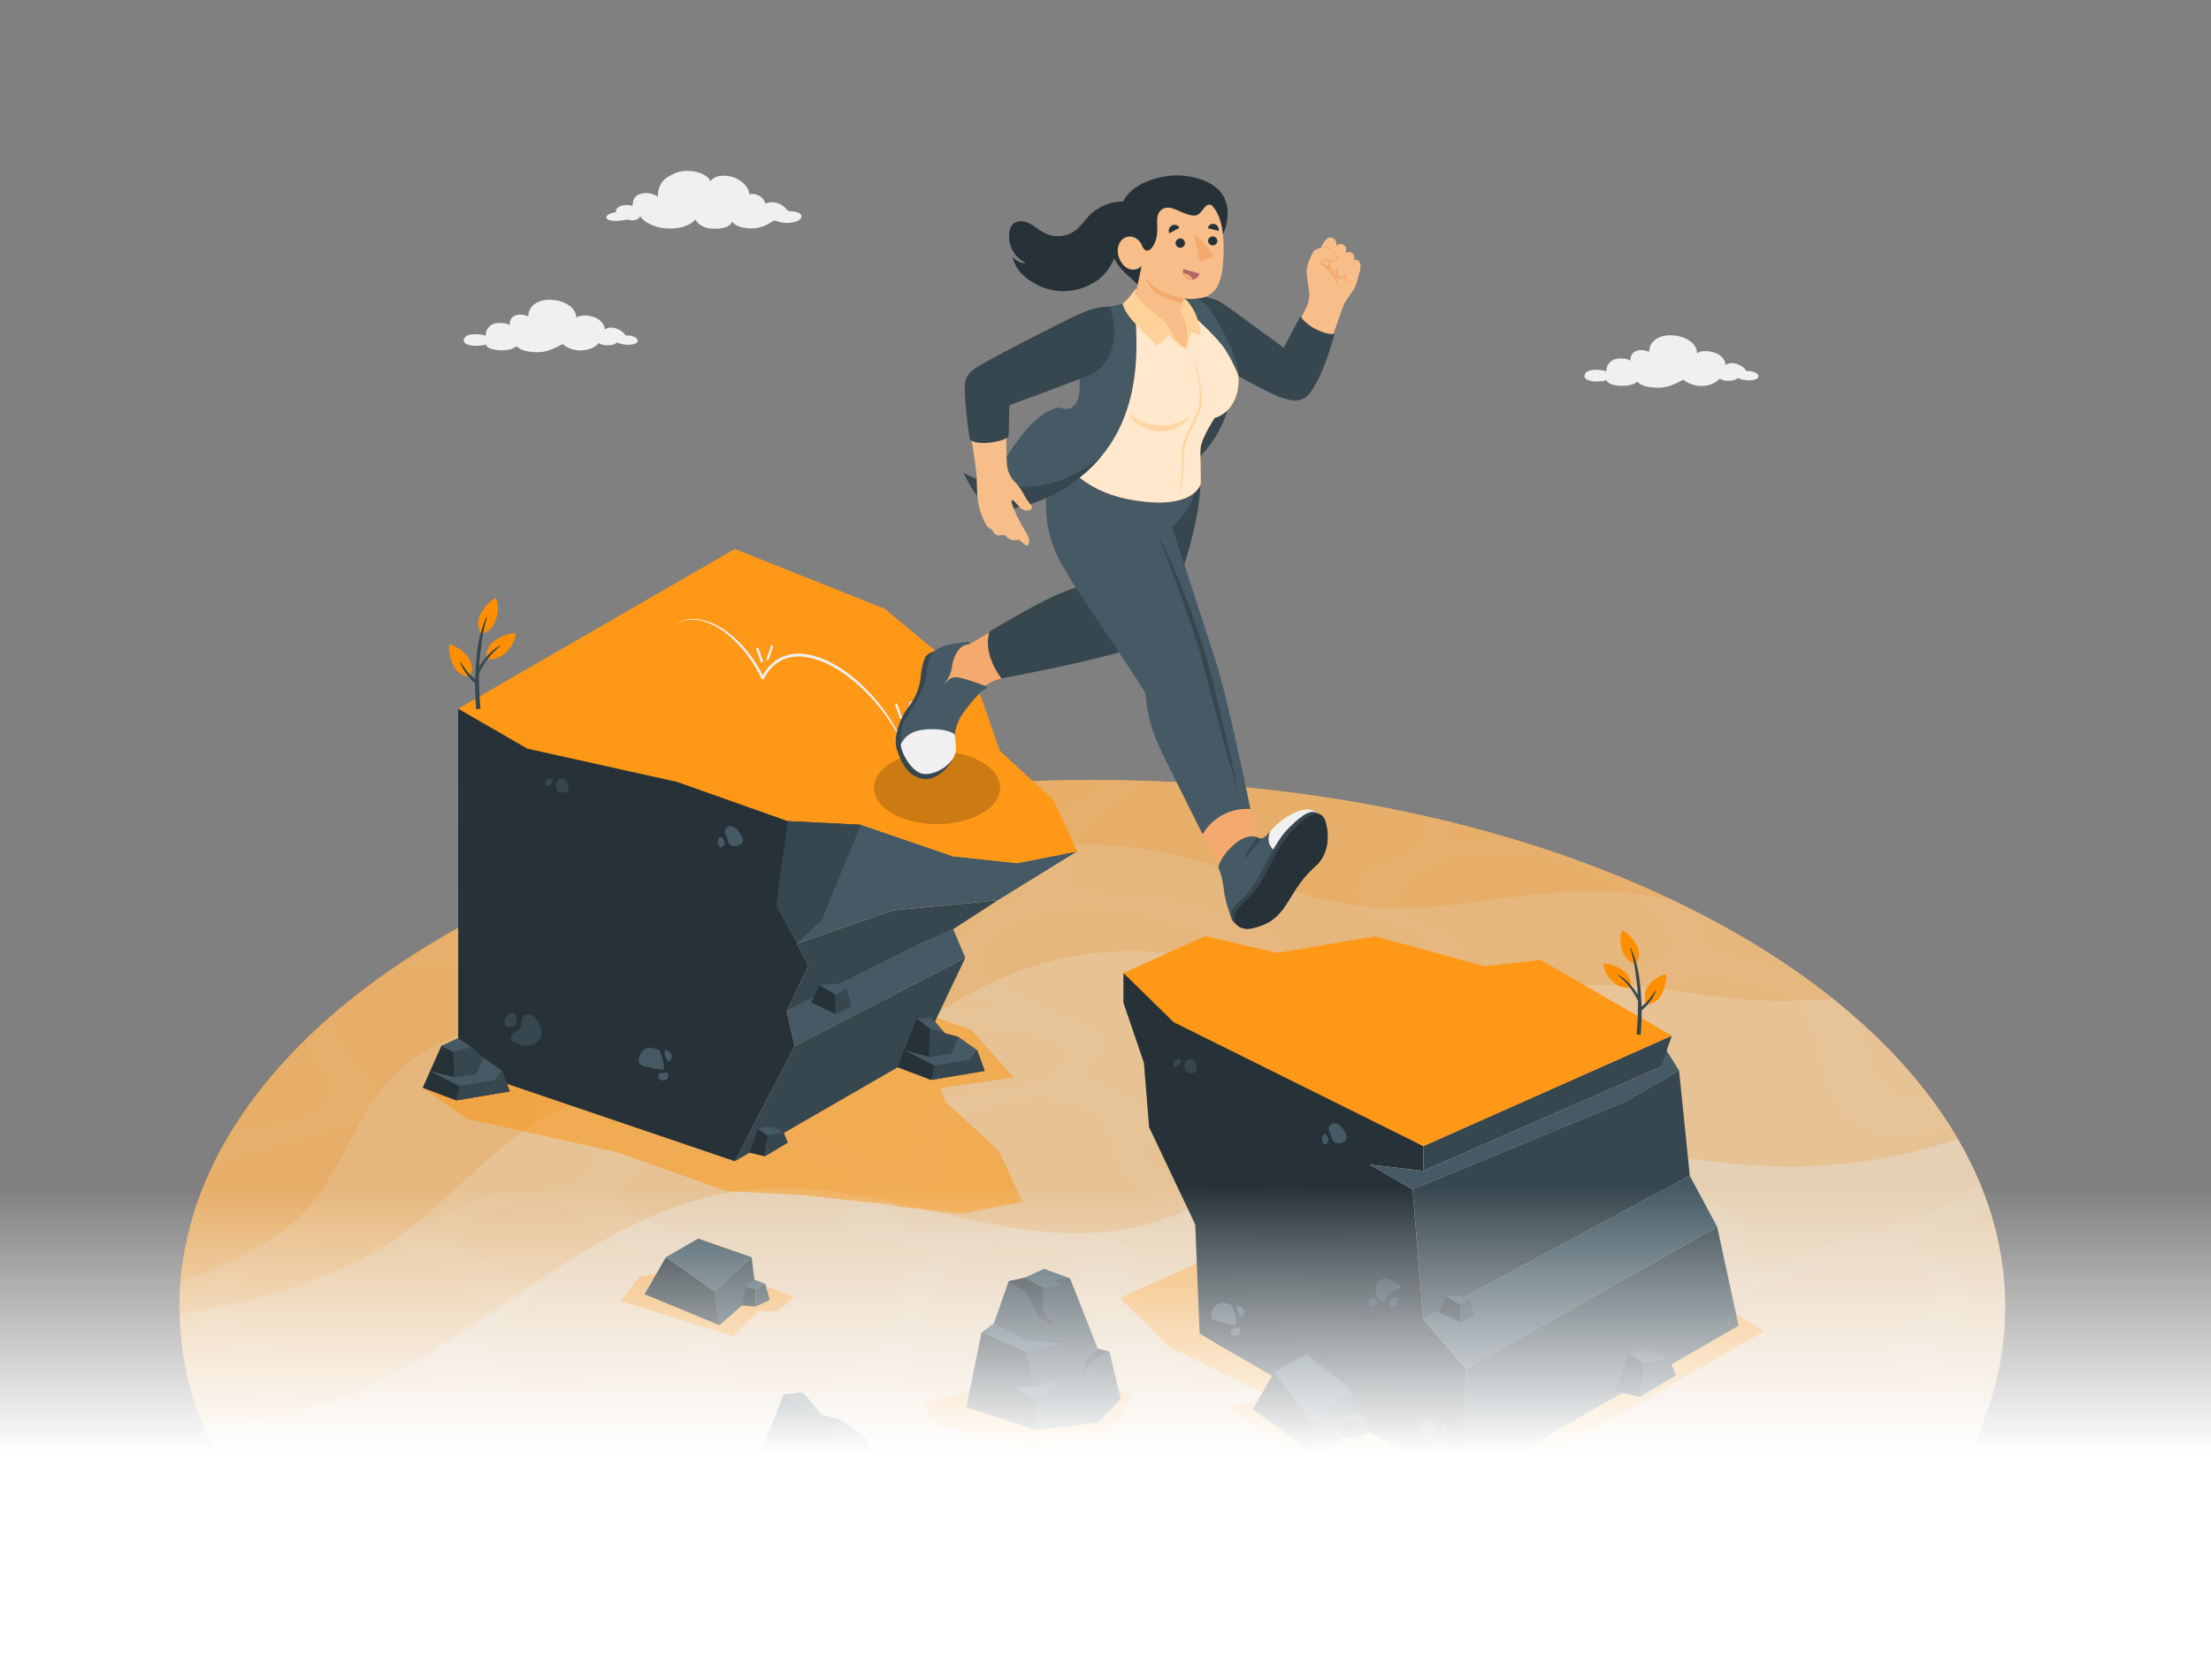 <?xml version="1.0" encoding="UTF-8"?><svg id="Capa_1" xmlns="http://www.w3.org/2000/svg" xmlns:xlink="http://www.w3.org/1999/xlink" viewBox="0 0 375 285"><rect x="0" y="0" width="375" height="285" fill="#808080" stroke="none"/><defs><style>.cls-1{fill:none;}.cls-2{clip-path:url(#clippath);}.cls-3,.cls-4{opacity:.05;}.cls-5{fill:#f4aa6e;}.cls-6{fill:#f7be89;}.cls-7{fill:#f0f0f0;}.cls-8{fill:#ff9816;}.cls-9,.cls-10,.cls-11{fill:#ff8e00;}.cls-12{fill:#b16668;}.cls-13{fill:#37474f;}.cls-14{fill:#455a64;}.cls-15{fill:#263238;}.cls-10,.cls-16,.cls-17,.cls-18,.cls-19,.cls-11,.cls-4,.cls-20{isolation:isolate;}.cls-10,.cls-20{opacity:.2;}.cls-16,.cls-17,.cls-18,.cls-19,.cls-4{fill:#fff;}.cls-16,.cls-21{opacity:.3;}.cls-17{opacity:.75;}.cls-18,.cls-22{opacity:.8;}.cls-19{opacity:.6;}.cls-11{opacity:.45;}.cls-23{fill:url(#Degradado_sin_nombre);}</style><clipPath id="clippath"><rect class="cls-1" y="0" width="375" height="285"/></clipPath><linearGradient id="Degradado_sin_nombre" x1="187.5" y1="110.15" x2="187.5" y2="-6.01" gradientTransform="translate(0 285.89) scale(1 -1)" gradientUnits="userSpaceOnUse"><stop offset=".22" stop-color="#fff" stop-opacity="0"/><stop offset=".61" stop-color="#fff"/></linearGradient></defs><g class="cls-2"><g><g class="cls-22"><path class="cls-9" d="M185.26,311.02c85.51,0,154.82-40,154.82-89.35s-69.32-89.35-154.82-89.35S30.44,172.32,30.44,221.67s69.32,89.35,154.82,89.35Z"/><path class="cls-17" d="M185.28,311.02c85.51,0,154.82-40,154.82-89.35s-69.32-89.35-154.82-89.35S30.46,172.32,30.46,221.67s69.32,89.35,154.82,89.35Z"/><g class="cls-21"><path class="cls-16" d="M301.14,280.89c-2.3-.93-4.65-1.73-7.05-2.39-2.08-.51-4.89-.74-7.11,.21-1.21,.52-2.21,1.43-2.83,2.59-.84,1.38-1.37,2.92-1.56,4.53-.15,1.53,.08,3.03-.3,4.59-.09,.35-.21,.69-.36,1.02,1.76-.82,3.5-1.66,5.2-2.52,.25-.92,.52-1.84,.82-2.76,.2-.76,.53-1.49,.96-2.15,.48-.7,1.2-1.19,2.03-1.38,.41-.03,.82,.02,1.22,.15,1.18,.32,2.83,.56,4.53,.87,1.54-.9,3.03-1.83,4.46-2.78Z"/><path class="cls-16" d="M49.42,193.94c5.41-1.29,11.54-3.17,13.58-6.19,2.23-3.23-1.38-5.93-3.6-8.59-2.11-2.52-2.94-5.62-1.11-8.66-2.35,1.94-4.55,3.91-6.6,5.93,.2,.94,.56,1.85,1.07,2.67,.65,1.08,1.58,1.98,2.19,3.12,.35,.6,.55,1.28,.58,1.97,.03,.7-.1,1.39-.39,2.02-1.05,2.17-3.81,3.4-6.17,3.88-2.72,.57-5.37,.59-8.1,1.11-.47,.09-.94,.21-1.42,.34-1.49,2.39-2.82,4.88-3.98,7.45,3.25-2.47,8.88-3.82,13.95-5.04Z"/><path class="cls-16" d="M330.77,252.22c-1.51,.34-3.05,.6-4.56,.82-4.77,.69-9.17-.41-13.38-1.36-3.88-.87-7.68-1.87-11.68-2.47-1.49-.23-2.97-.27-4.23,1.34-.96,1.24-.77,2.72-2.15,3.82-1.79,1.42-5.57,1.63-7.65,.84-2.08-.79-2.94-2.22-3.88-3.54-4.04-5.52-11.15-10.06-20.4-13-1.63-.52-3.4-1.03-4.15-1.98-.75-.95-.35-2.29,.12-3.49l2.36-6.27c.17-.6,.54-1.11,1.05-1.48,.99-.65,2.62-.89,4.04-.94,5.3-.21,10.2,.97,15.58,0,4.32-.76,7.99-2.74,11.73-4.38,4.14-1.79,8.42-3.22,12.81-4.26,5.82-1.39,12.32-2.15,17.13-.92,4.81,1.24,6.77,5.06,2.81,7.92-1.29,.93-3.02,1.68-4.16,2.65-2.49,2.09-1.42,4.53,.68,6.16,2.48,1.94,6.12,3.33,9.53,4.79,1.66,.69,3.28,1.49,4.83,2.39,.37-1.09,.69-2.18,.99-3.28-1.23-.49-2.42-1.06-3.57-1.71-1.29-.74-2.86-1.02-4.12-1.87-1.55-1.03-2.46-2.44-1.84-3.97,.62-1.53,2.59-2.91,3.88-4.38,2.93-3.34,1.97-7.11-2.3-9.05-2.15-.95-5.28-1.77-4.8-3.5,.48-1.73,3.95-2.85,6.77-3.85,1.76-.63,3.49-1.36,5.17-2.19-.53-1.63-1.13-3.23-1.82-4.86-2.38,2.87-6.67,5.01-9.9,6.22-5.68,2.14-12.42,3.09-17.68,5.57-2.74,1.29-5.72,3.13-8.76,2.9-2.07-.16-3.1-1.29-3.27-2.47s.23-2.41,0-3.56c-.41-1.89-2.59-3.32-5.03-4.48-6.98-3.29-16.68-5.17-21.02-9.7-.77-.82-1.33-1.82-.47-2.8,1.8-2.08,7.31-1.94,10.56-3.52,3.36-1.63,2.92-4.22,2.1-6.23l-2.55-6.05c-.6-1.44-1.22-2.9-.9-4.49,.32-1.58,1.71-3.32,4.24-4.42,3.62-1.55,8.19-1.29,11.76-.65,2.58,.41,5.09,1.18,7.46,2.3,9.99,5.23,3.66,16.71,13.32,22.11,2.47,1.33,5.29,1.9,8.08,1.65,2.47-.21,4.98-1.01,7.42-1.26-1.05-1.68-2.19-3.35-3.42-5.01-1.81,.13-3.63-.09-5.35-.65-5.1-2.02-5.22-8.63-7.76-13.15l-.18-.3c-2.77-2.39-5.75-4.72-8.96-6.99-.49-.21-.97-.39-1.47-.57-4.41-1.6-9.24-2.48-13.8-3.88-.65-.19-1.29-.43-1.49-.98-.3-.77,.25-2.52,1.01-4.18-11.15-5.79-22.86-10.44-34.95-13.87-2.37,.12-4.77,.32-7.15,.49-.33,.05-.67,.01-.98-.12-.49-.3-.35-1.04-.24-1.66,.06-.3,.1-.61,.14-.91-1.47-.37-2.96-.71-4.44-1.05,.03,.68-.04,1.36-.23,2.02-.3,1.07-.84,2.05-1.6,2.86-.75,.81-1.69,1.43-2.73,1.8-1.29,.54-2.82,.85-4.05,1.43-1.03,.48-1.91,1.23-2.55,2.17-1.76,2.59-.89,5.36,2.22,6.91,1.65,.8,3.82,1.29,5.63,1.99,1.5,.54,2.88,1.38,4.05,2.47,1.26,1.25,1.69,3.14-.65,4.37-1.2,.55-2.47,.93-3.77,1.12-6.06,1.19-13.27,2.3-17.05,.23-2.77-1.51-2.51-4.2-4.14-6.22-1.19-1.26-2.63-2.26-4.24-2.92-6.08-2.96-14.05-4.79-22.84-5.26-3.08-.16-6.64-.3-7.96-1.71-.78-.84-.56-1.94-.32-2.98,.7-3.23,2.23-6.7,5.48-8.99,1.51-1.07,6.88-3.49,5.91-5.34-3.34-.1-6.69-.13-10.04-.1,.72,.13,1.42,.36,2.07,.69,.44,.25,.78,.56,.78,.94,0,1.02-2.26,1.78-3.88,2.53-1.53,.61-2.82,1.69-3.71,3.07-.24,.61-.53,1.2-.88,1.75-.61,.72-1.47,1.18-2.4,1.29-1.49,.21-2.44-.46-3.49-.88-3.88-1.58-10.71,.13-15.4-.77-1.43-.33-2.82-.82-4.15-1.46-3.19-1.35-6.77-2.44-10.2-3.63-2.21,.37-4.4,.78-6.58,1.2,3.55,.72,6.96,1.99,10.13,3.75,3.49,1.86,7.08,4.02,12.49,4.04,3.69,0,7.71-.99,11.3-.78,5.59,.33,8.09,4.18,4.64,7.22-1.35,1.2-3.31,2.16-5.1,3.19-3.54,2.04-6.47,4.46-7.68,6.99-1.22,2.53-.41,5.17,2.68,6.58,1.76,.82,6.32,1.29,4.84,2.62-2.36,2.13-8.08,.28-11.82-.19-3-.43-6.05-.44-9.05-.03-4.16,.65-8.54,1.77-12.45,1.29-2.82-.37-6.51-1.36-7.26-4.09-.6-2.21,1-4.8-.07-6.89-1.41-2.76-6.92-3.82-11.98-4.57-5.06-.75-10.65-1.64-12.49-4.28-1.25-1.79-.45-4.09,1.53-6.1,.24-.25,.5-.49,.76-.72-2.87,.99-5.69,2.04-8.46,3.15-.3,1.86-.1,3.76,.56,5.52,.65,1.52,1.64,3.16,.65,4.95-.65,1.22-2.05,2.04-3.32,2.75-1.62,.92-3.34,1.85-5.02,1.91-2,.08-3.4-1.15-4.79-2.17-2.32-1.62-4.88-2.87-7.59-3.69-.65,.34-1.24,.69-1.84,1.04-3.88,2.23-7.49,4.54-10.84,6.95,3.09-1.37,6.47-1.97,9.84-1.77,2.9,.32,5.65,1.46,7.92,3.3,1.18,.87,2.33,1.82,2.51,3.01,.13,.91-.35,1.89-.39,2.84-.14,2.41,2.44,4.24,5.22,5.76,2.64,1.44,5.74,3.27,4,5.58-.6,.66-1.25,1.28-1.94,1.85-1.94,1.9-1.94,4.15,0,5.54,2.27,1.62,6.78,2.1,8.25,4.03,1.47,1.93-1.38,5.01-5.62,5.98-4.24,.97-8.54,0-12.58,1.18-3.88,1.14-6.07,3.88-10.01,4.84-3.83,.96-7.35-.12-10.9-.54-3.56-.37-7.16-.18-10.66,.58-2.09,.44-4.11,1.07-6.21,1.4-1.89,.29-3.81,.13-5.63-.44-1.98-.57-3.73-1.76-4.99-3.39-.18-.25-.32-.52-.44-.81-.65,1.91-1.19,3.85-1.62,5.82,2.47,.89,4.71,2.08,4.9,3.82,.19,1.74-1.7,3.58-2.41,5.39-1.09,2.77,.65,5.29,2.87,7.44,2.22,2.15,4.9,4.2,5.87,6.72,.3,.73,.39,1.54,.23,2.32-.15,.78-.53,1.49-1.09,2.05-1.29,1.44-3.72,2.59-5.88,3.73-.5,.27-1,.54-1.49,.83,.54,1.29,1.13,2.59,1.77,3.88,.89-.65,1.86-1.29,2.85-1.9,3.6-2.21,7.71-4.31,10-6.9,2.1-2.37,2.42-4.98,.86-6.99-2.39-3.12-8.81-4.65-10.6-7.95-1.79-3.3,2.02-7.71,8.26-9.81,4.03-1.27,8.25-1.79,12.47-1.53,5.57,.2,11.02,1.69,15.91,4.37,3.3,1.88,5.87,4.59,3.98,7.55-1.74,2.72-6.95,5.09-7.45,7.81-.43,2.29,2.69,3.84,5.82,4.9,3.13,1.05,6.8,2.04,8.01,4.02,1.02,1.67,.12,3.74,.65,5.54,1.47,5.3,13.87,6.38,18.23,10.85,.57,.59,.85,1.48-.28,2.03-.62,.24-1.28,.37-1.94,.38-2.89,.23-6.1,1.07-7.86-.49-1.76-1.55-1.8-3.49-3.61-4.91-2.91-2.32-8.2-3.56-13.95-3.28-5.76,.28-11.9,2.04-16.21,4.7-1.29,.79-2.42,1.65-3.81,2.39-3.52,1.89-8.41,2.75-12.66,2.54,3,3.66,6.28,7.07,9.82,10.22,6.77,4.02,17.22,3.94,22.13,9.91,1.77,2.14,2.64,4.88,3.49,7.63,7.08,3.73,14.4,6.97,21.92,9.7,1.04-.56,1.76-.9,1.76-.9,2.74-1.24,4.35-3.23,3.94-4.86-.14-.32-.17-.68-.09-1.02,.18-.32,.44-.6,.75-.8,2.3-1.72,6.7-2.55,9.53-1.82,2.37,.6,3.5,2.06,5.85,2.68,2.48,.65,5.75,.2,8.79-.25,2.05-.36,4.12-.54,6.2-.55,2,.06,3.88,.57,4.46,1.56,.58,.99-.22,2.27-.31,3.42-.15,2.12,2.31,3.76,5.47,4.61,3.16,.85,7,1.02,10.76,1.19,3.76,.17,7.59,.36,10.75,1.21,1.81,.45,3.51,1.27,4.99,2.41,.48,.39,.88,.84,.79,1.37-.18,.51-.49,.95-.9,1.29l-2.68,2.81c-.36,.37-.72,.74-1.11,1.11,1.87,.09,3.74,.17,5.61,.23,2.17-1.57,4.26-3.23,5.12-5.01,.86-1.78,.2-3.76-2.39-4.53-1.45-.41-3.31-.42-4.82-.8-1.51-.38-2.66-1.29-1.7-2.28,.65-.65,1.94-1.02,3.12-1.29,9.55-2.24,20.08-1.9,28.75-5.36,4.95-1.98,8.54-4.94,13.51-6.91,5.82-2.32,13.32-2.95,18.55-1.55,2.09,.56,4.06,1.49,5.82,2.74,2.5,1.75,4.32,3.97,3.88,6.47-.44,2.5-3.63,5.37-8.18,6.47-3.84,.92-7.65,.47-11.38,.32-3.63-.14-7.27,0-10.88,.43-3.11,.36-6.39,.97-9.01,2.21-4.37,2.06-5.82,5.4-4.92,8,.08,.21,.16,.4,.26,.6,2.23-.15,4.46-.33,6.67-.52-.23-.93-.08-1.9,.41-2.72,1.17-2.09,3.88-3.1,6.19-3.56,8.68-1.72,16.68,.36,25.33-1.03,3.07-.5,6.3-1.42,9.05-.85,.55,.13,1.09,.31,1.6,.54,3.73-1.03,7.39-2.14,10.99-3.35-1.42-.23-2.8-.65-4.11-1.25-1.24-.55-2.36-1.37-3.26-2.38-.91-1.01-1.6-2.21-2.01-3.5v-1.06c.12-3.59-3.08-6.73-8.37-8.26-1.47-.33-2.92-.76-4.33-1.29-1.24-.58-2.03-1.54-1.44-2.55,.43-.57,.94-1.07,1.5-1.51,1.76-1.65,2.28-3.58,1.38-5.1-.59-.96-1.57-2.15,0-3.05,1.1-.53,2.34-.67,3.53-.39,.88,.25,1.69,.67,2.41,1.24,2.3,1.59,5.02,2.47,7.82,2.54,6.06,.17,12.05-2.96,16.81-5.78,2.54-1.5,5.08-2.99,7.6-4.49,2.19-1.29,4.82-2.7,7.65-2.76,1.71-.04,3.09,.43,4.68,.65,2.04,.16,4.08,.15,6.12-.03,8.76-.41,17.07,.73,23.44,3.18,3.09-3.38,5.88-7.03,8.33-10.9Zm-92.91-99.6c-.28-2.8,4.66-5.89,9.93-6.99,4.97-.95,10.09-.8,15,.42,5.2,1.24,10.14,3.42,14.56,6.42,2.76,1.86,5.24,3.97,5.71,6.57,.11,.47,.09,.96-.03,1.42-.13,.46-.37,.89-.7,1.24-.76,.85-2.11,1.53-3.38,2.22-3.19,1.69-6.25,3.5-8.41,5.56-2.16,2.06-3.43,4.41-2.68,6.4,.8,2.12,3.69,3.59,5.28,5.48,1.59,1.89,1.24,4.88-2.59,6.35-1.23,.41-2.5,.71-3.79,.89-3.9,.63-7.89,.46-11.72-.5-.69-.23-1.32-.6-1.86-1.09-.54-.49-.96-1.09-1.24-1.76-.91-2.17-.18-4.97,.48-7.6,.61-2.4,1.18-5.03,.26-7.04-.76-1.69-2.66-2.52-3.31-4.29-.45-1.2-.25-2.66-.33-4.01-.43-5.94-10.63-4.08-11.19-9.66h0Zm-20.41,21.3c3.54-2.59,9.32-4.13,14.63-4.53,7.31-.57,14.73,1.02,16.08,4.68,1.18,3.16-2.33,6.93-2.21,10.3,.14,4.34,6.14,7.17,11.77,9.61l18.42,7.98c6.97,3.03,14.38,6.54,14.39,11.95,0,.74-.16,1.47-.47,2.14-.31,.67-.77,1.26-1.34,1.74-2.13,1.94-6.08,3.16-9.85,3.78-6.92,1.13-11.15,.2-17.34-.65-1.29-.18-2.82-.35-3.49-.52-.35-.1-1.56-.24-1.56-.24-3.88-.65-5.02-.8-7.84-2.13-1.81-.87-3.35-2.01-3.43-3.47-.08-1.46,1.19-2.92,1.29-4.35,.1-1.43-1.13-2.78-2.35-3.98-1.71-1.65-3.56-3.32-6.6-4.22-3.2-.95-7.35-.94-11.34-.91s-8.13,.05-11.37-.85c-3.23-.9-5.27-3.08-3.62-5.29,.85-1.14,2.5-2.11,3.78-3.16,3.73-3.03,4.18-6.86,1.12-9.24-.83-.65-1.91-1.2-2.37-1.94-.65-1.06-.05-2.38,.79-3.6,.79-1.19,1.77-2.25,2.9-3.11Zm8.52,72.05c.82,1.74,1.6,3.82-.71,5.56-1.37,.88-2.87,1.54-4.44,1.94-4.15,1.54-8.66,1.83-12.97,.83-2.59-.68-5.82-2.65-8.29-3.39-1.73-.54-4.19-.99-5.99-1.47s-3.23-1.46-2.83-2.68c.47-1.49,3.2-2.67,5.28-3.88,5.32-3.12,6.95-7.76,3.74-10.65-1.01-.9-2.43-1.64-3.23-2.62-.8-.98-.94-2.31,.53-3.37,2.51-1.81,7.06-1.43,10.75-2.24,5.17-1.11,8.28-4.49,13.24-6.03,5.05-1.57,10.47-.81,14.95,.16,4.81,1.05,9.49,2.31,12.89,4.35,3.4,2.04,5.37,4.92,4.22,8.08-1.16,3.16-5.93,6.47-11.64,7.37-2.48,.41-4.93,.38-7.4,.57-2.48,.2-5.21,.74-6.97,1.9-2.54,1.7-1.95,3.87-1.1,5.58Zm-99.58-31.41c-2.3-2.11-5.03-3.71-7.99-4.69-3.01-1.08-6.52-1.82-9.25-3.09-2.73-1.27-4.7-3.23-3.7-5.49,.87-1.94,3.88-3.76,7.28-4.79,3.44-.98,7.01-1.45,10.59-1.42,6.87-.09,13.26,.99,18.11,3.07,1.87,.8,3.59,1.84,3.71,3.27,.08,1.04-.65,2.15-1.2,3.23-1.06,2.22-.86,4.74,2.26,5.71,2.16,.65,5.17,.44,7.7,.76,2.53,.32,4.65,1.77,3.02,3.19-.68,.48-1.39,.91-2.13,1.29-2.42,1.53-2.2,3.52-2.3,5.3-.16,2.53-1.34,5.17-3.45,7.68-.17,.25-.36,.48-.58,.69-4.02,2.96-7.07,6.88-13.07,8.2-4.05,.89-7.89-.21-9.96-1.83-2.52-2-3.23-4.8-1.82-7.56,1.29-2.63,4.41-5.21,5.06-7.83,.55-2.1-.57-4.04-2.26-5.68v-.02Zm34.76-21.99c1.14-3.12,7.26-5.9,12.93-6.29s10.46,1.29,12.64,3.82c1.81,2.09,2.02,4.64,3.05,6.96,1.21,2.53,3.09,4.68,5.45,6.2,1.49,1.05,3.16,1.8,4.93,2.23,4.6,1.06,10.6,.1,16.17-.54,3.88-.53,7.81-.67,11.72-.43,3.71,.33,7.06,1.29,8.71,3.03,1.15,1.2,1.94,3.2,.16,4.59-1.78,1.39-4.94,1.57-7.11,.89-.43-.08-.86-.1-1.29-.07-3.58,.25-7.12,.91-10.55,1.99-4.1,1.37-7.53,3.38-11.56,4.83-4.02,1.45-9.3,2.27-12.24,.91-4.2-1.94-.65-6.47-2.95-9.3-1.62-2-5.89-2.77-10.01-3.12-3.33-.32-6.69-.35-10.02-.1-3.29,.28-6.64,.92-9.87,.98-2.91,.13-5.81-.42-8.46-1.62-1.46-.74-2.52-1.9-1.65-3.14,1.29-1.8,5.59-2.55,7.89-4.12,3.32-2.24,1.09-5.03,2.07-7.65v-.05Zm-8.15,41.76c1.84-4.74,3.66-9.47,5.48-14.19,.69-1.77,1.41-3.6,3.33-5.23,2.52-2.14,7-3.65,11.15-3.8,4.15-.14,7.76,1.12,8.91,3.12,.77,1.29,.54,2.87,.74,4.32,.19,1.14,.61,2.24,1.22,3.22,.62,.98,1.42,1.84,2.36,2.51,1.29,1,2.86,2.26,1.36,3.54-1.5,1.27-4.58,1.29-7.08,1.62-3.96,.54-7.66,2.27-10.62,4.95-2.36,2.26-3.46,4.7-4.53,7.12-.79,1.78-1.57,3.56-2.37,5.35-.46,1.24-1.19,2.37-2.13,3.3-2.24,2.06-6.77,3.4-10.67,3.42-3.9,.01-7.6-1.01-8.94-2.85-.13-.24-.24-.5-.32-.76-.08-1.69,1.18-2.72,3-4.36,1.2-1.08,2.75-2.07,4-3.14,2.94-2.54,4.05-5.36,5.1-8.07v-.04Zm-.93,22.99c1.52-.74,3.56-1.12,5.3-1.65,5.76-3.04,10.13-6.86,12.36-10.79,1.21-2.18,1.8-4.38,3.08-6.56,1.63-2.66,4.07-4.74,6.96-5.9,.53-.24,1.08-.41,1.65-.49,.71-.05,1.42,.03,2.1,.23,3.92,.97,8.14,2.17,8.98,4.57,.7,2.02-1.24,4.39-3.88,6.33-2.46,1.82-5.77,3.71-5.82,5.71-.03,1.29,1.36,2.26,3.07,2.93,3.8,1.47,9.12,1.62,13.58,2.59,4.46,.97,8.15,3.43,6.07,6.29-2.68,3.69-12.22,4.82-16.39,8.23-1.62,1.29-2.27,2.87-4.02,4.14-2.89,2.16-8.13,2.94-12.01,2.41-3.22-.44-6.26-1.76-8.78-3.82-2.18-1.71-3.98-3.6-6.71-5.04-2.32-1.22-5.3-2.1-7.01-3.62-1.71-1.51-1.62-4.02,1.47-5.5v-.05Zm15.64-91.76c-.74-.84-1.14-1.92-1.1-3.04,.04-1.12,.5-2.18,1.3-2.96,2.87-3.23,10.02-5.17,15.95-5.21,5.94-.03,10.99,1.36,15.75,2.76,7.04,2.05,14.58,4.53,15.95,9.05,.12,.29,.16,.61,.14,.93-.02,.32-.12,.62-.28,.9-.55,.7-1.23,1.3-1.99,1.77-4.36,3.12-8.74,6.56-9.37,10.07-.48,2.59,1.18,4.92,3.4,6.89,1.03,.94,2.22,2.02,1.33,3.23-.65,.89-2.22,1.57-3.15,2.41-2.14,1.94-.65,4.53-3.88,6.04-2.77,1.29-6.47,.3-7.29-1.29-.83-1.59,.12-3.47,.25-5.23,.18-2.79-1.82-5.32-5.43-6.84-2.39-1-5.72-2.06-4.71-3.94,.36-.5,.77-.97,1.22-1.39,2.1-2.25,1.41-4.86-1.59-6.09-3.88-1.06-6.69-2.41-10-3.88-2.62-1.11-5.09-2.41-6.49-4.15v-.04Zm-67.94,24.31c-.74-.43-1.41-.96-1.29-1.64,.23-1.19,2.74-2.11,3.88-3.23,1.94-1.94-.45-3.76-2.85-4.98-2.24-1.11-4.59-2.21-6.05-3.71-2.22-2.28-2.1-5.41,.34-8.23,2.43-2.82,7.11-5.29,12.34-6.47,5.69-1.29,12.59-.72,13.86,2.14,.26,.84,.33,1.72,.22,2.59-.09,4.15,2.97,8.32,9.98,9.2,4.61,.58,9.98-.34,15.09-.93,9.09-1.08,18.28-.96,27.33,.38,4.31,.69,8.87,2.21,8.03,4.88-.58,1.83-3.63,3.49-6.84,4.35-3.25,.74-6.57,1.16-9.91,1.25-2.13,.82-6.33,2.45-7.55,4.03-.96,1.26-.52,2.52-.43,3.76,.09,1.24-.44,2.76-2.5,3.62-1.87,.7-3.92,.75-5.82,.14-1.57-.54-2.59-1.42-3.73-2.19-3.1-2.08-7.64-3.49-12.93-3.67-6.96-.25-14.68,1.58-21.57,1.22-3.79-.23-7.18-1.11-9.58-2.52Zm-12.98,44.37c-1.59-.76-3.48-2.04-4.35-3.66-.87-1.62-.1-3.67,1.97-5.35,2.55-2.08,7.24-4.07,6.71-6.2-.21-.86-1.29-1.47-2.37-2.04-2.62-1.38-5.24-2.76-7.86-4.17-1.56-.83-3.23-1.79-3-3.15,.17-1.01,1.41-2.05,2.89-2.87,4.47-2.42,11.52-3.07,15.44-1.42,2.53,1.07,3.69,2.87,5.73,4.2,2.42,1.58,6.03,2.5,9.56,3.37,3.53,.87,7.11,1.77,9.59,3.34,2.48,1.57,3.57,3.99,1.7,6.32-1.35,1.65-4.05,3.1-5.01,4.79-.96,1.69-.5,3.6-3.19,4.59-1.78,.65-3.76,.35-5.67,.42-3.61,.13-7.11,1.62-10.69,2.5-3.58,.89-9.04,.47-11.45-.69Zm32.92,48.6c-3.23,1.6-7.05,.97-10.94,1.51-1.66,.24-3.23,.07-4.9,.16-1.66,.08-3.65,.6-4.27,1.49-.14,.2-.22,.43-.22,.68s.08,.48,.22,.68c.56,.92,1.72,1.62,2.38,2.49,.66,.87,.72,2.09-.65,2.98-1.69,1.07-4.53,1.11-6.47,.65-5.9-1.29-7.76-5.17-8.52-8.79-.76-3.61-.93-7.62-4.97-10.17-3.51-2.22-9.31-2.96-14.23-4.26-4.92-1.29-9.47-3.67-8.41-7.03,.54-1.69,2.44-3.36,4.66-4.81,3.78-2.46,8.01-4.13,12.45-4.9,4.73-.8,9.75-.29,12.07,1.6,1.52,1.26,1.77,2.96,2.47,4.53,.7,1.57,2.17,3.05,5.05,3.34,3.81,.4,8.36-1.52,12.36-1.39,4.2,.13,6.15,2.37,7.56,4.4,1.96,2.82,3.92,5.64,5.88,8.45,.88,1.29,1.79,2.59,1.8,4.07,0,1.48-1.05,3.14-3.35,4.31Zm2.82-16.33c-1.46-5.73-6.51-10.74-14.23-14.1-3.95-1.71-8.62-3.02-11.54-5.28-2.92-2.26-3.57-5.88,.47-8.58,4.17-2.81,11.45-3.34,16.52-2.32,5.06,1.02,8.65,3.19,12.93,4.82,1.43,.6,2.97,.91,4.53,.89,4.49-.13,7.73-3.95,12.29-4.57,.5-.07,1.94-.14,2.33,.52,.72,1.2-1.55,3.95-3.34,5.54-1.79,1.59-4.38,2.94-6.38,4.47-2.01,1.53-3.45,3.49-2.32,4.88,1.76,2.19,8.63,1.86,10.03,4.15,1.29,2.15-3.04,4.87-3.54,7.35-.68,3.33,5.69,5.67,3.27,9-1.29,1.81-5.07,3.14-8.41,3.27-2.82,.17-5.62-.49-8.06-1.9-1.44-.82-2.6-2.05-3.35-3.52-.63-1.51-.78-3.11-1.18-4.66v.03Zm88.79,18.76c-5.23,3.95-13.88,6.34-21.91,7.05-6.26,.56-13.16,.41-18.4,2.94-1.16,.54-2.17,1.21-3.42,1.68-2.37,.91-5.17,1.01-7.7,.95-3.82-.08-7.93-.57-9.26-2.4-.98-1.36-.16-3.08,.23-4.7,.4-1.62,.13-3.42-2.24-4.04s-5.5,.16-8.37,.61c-3.62,.59-7.32,.59-10.94,0-3.08-.55-5.88-1.88-5.33-3.83,.47-1.7,3.46-3.28,6.56-3.92,2.99-.55,6.04-.63,9.05-.23l.83-.21c3.55-1.47,6.23-3.67,7.18-5.87,.45-1.05,.54-2.11,1.29-3.14,.54-.64,1.21-1.16,1.97-1.54,.76-.37,1.58-.58,2.42-.62,.79-.06,1.58,.12,2.27,.51,.69,.39,1.25,.98,1.61,1.68,1.51,2.59,3.07,5.26,6.36,7.16,3.29,1.89,8.75,2.86,14.12,1.61,3.36-.78,6.19-2.3,9.26-3.49,5.04-1.92,10.38-2.96,15.77-3.07,3.2-.05,6.32,.26,8.67,1.16,5.84,2.16,5.24,7.7,0,11.65v.05Zm64.48-25.31c-1.22,1.87-3.63,3.55-6.16,5.12-1.84,1.21-3.86,2.14-5.97,2.77-2.72,.67-5.55,.79-8.32,.38-2.24-.28-4.43-.91-6.47-1.88-1.62-.8-3-1.85-5.26-2.13-3.75-.5-8.91,1.82-9.05,4.06-.14,1.94,2.79,3.3,2.53,5.26-.23,1.71-2.79,3.34-5.17,4.75-1.69,1-3.64,2.08-5.87,2.28-.85,.12-1.71,.05-2.54-.2-.82-.25-1.57-.68-2.21-1.26-.87-.94-1.11-2.06-1.62-3.12-.99-1.99-3.05-3.71-5.88-4.92l-.6-.1c-2.67-1.73-8.26-.96-12.84-.93-.96,0-2.07-.08-2.25-.58-.08-.24,.09-.51,.28-.76,2.43-2.99,10.42-4.42,11.98-7.48,.45-.87,.26-1.78,1.01-2.62,1.11-1.29,3.88-1.94,6.28-2.16s4.75-.14,7.11-.65c3.32-.7,6.14-2.59,6.57-4.42,.61-2.59-3.14-4.77-1.24-7.38,1.17-1.59,4.19-2.76,7.11-3.35,2.92-.59,5.88-.71,8.83-1.07,1.88-.31,3.77-.51,5.67-.58,3.77-.04,6.58,1.25,8.95,2.59,4.46,2.42,8.59,5.4,12.29,8.89,2.79,2.65,5.13,5.96,2.83,9.46v.05Z"/></g><path class="cls-10" d="M332.03,193.2c-7.37-12.68-19.79-24.58-37.3-34.71-60.46-34.93-158.49-34.93-218.95,0-39.08,22.55-52.88,54.17-41.45,83.12,5.02-.04,10.02-.62,14.91-1.71,29.01-6.79,49.29-35.75,79.05-38.22,21.55-1.79,42.93,11.15,64.02,6.56,11.83-2.59,21.67-10.35,33.14-14.12,24.73-8.11,51.49,3.56,77.64,3.77,9.84,.06,19.62-1.53,28.94-4.69Z"/><path class="cls-10" d="M75.78,158.49c-30.71,17.75-45.84,41.1-45.32,64.35,13.53-2.04,26.78-5.65,37.6-13.43,10.35-7.45,18.24-18.54,30.48-22.68,11.64-3.93,24.68-.65,36.67-3.39,13.07-2.98,23.24-12.62,35.53-17.78,10.54-4.38,22.19-5.38,33.32-2.87,11.97,2.74,23.07,9.5,35.38,9.45,9.22-.04,17.95-3.94,27.12-4.85,9.76-.97,19.51,1.47,29.29,2.25,4.98,.39,9.99,.34,14.96-.15-5.08-4.03-10.46-7.66-16.08-10.88-60.46-34.9-158.48-34.9-218.95,0Z"/><path class="cls-10" d="M195.8,144.3c12.39,2.25,23.86,8.38,36.41,9.55,12.55,1.18,25.17-2.74,37.84-2.69,4.53,.04,9.05,.53,13.48,1.47-60.82-28.9-150.89-26.96-207.75,5.86-28.39,16.39-43.45,37.56-45.18,59.02,7.86-3.23,15.8-6.26,21.34-12.29,6.15-6.7,8.3-16.12,14.69-22.64,7.29-7.44,18.69-9.66,29.38-10.35,10.68-.68,21.71-.29,31.69-3.98,10.81-4.01,19.14-12.38,29.23-17.84,11.91-6.34,25.6-8.5,38.88-6.12Z"/></g><path class="cls-7" d="M97.74,53.91c0-1.67-1.83-2.83-3.9-3.03-2.44-.23-4.18,.86-4.24,2.78-1.59-.65-3.28-.23-3.15,1.54-.42-.48-1.97-.46-2.53-.33-.3,.08-.58,.23-.82,.44s-.43,.46-.56,.74c-.13,.28-.18,.59-.14,.9-.93-.3-3.05-.51-3.6,.36-.94,1.54,2.82,1.54,3.6,1.11,.16,1.18,4.21,1.38,5.18,.29,.77,.77,1.87,.94,3.05,1.03,2,.12,3.23-.56,4.79-1.36,1.7,1.44,4.63,1.47,6.17-.18,.39,.37,1.47,.48,2.33,.28,.57-.13,.69-.38,.69-.38,.33,.14,.68,.24,1.03,.31,1.11,.23,3.18,0,2.31-1.03-.53-.38-1.19-.54-1.83-.45-.51-.95-2.43-1.86-3.55-1.03-.04-1.16-1.1-2.06-2.57-2.29-.51-.12-1.69-.19-2.26,.28Z"/><path class="cls-7" d="M287.83,59.94c0-1.67-1.83-2.83-3.9-3.03-2.44-.23-4.18,.86-4.23,2.78-1.6-.65-3.28-.24-3.15,1.54-.42-.48-1.98-.47-2.53-.33-.3,.09-.59,.24-.83,.44-.24,.21-.43,.46-.57,.75-.13,.28-.18,.59-.14,.9-.93-.31-3.05-.51-3.6,.36-.94,1.54,2.82,1.57,3.6,1.11,.16,1.18,4.21,1.37,5.19,.28,.77,.77,1.87,.94,3.05,1.03,2,.12,3.23-.56,4.79-1.36,1.7,1.44,4.63,1.47,6.17-.18,.39,.37,1.47,.48,2.32,.28,.57-.14,.7-.38,.7-.38,.33,.14,.68,.24,1.03,.31,1.11,.24,3.17,0,2.31-1.03-.53-.37-1.19-.53-1.84-.45-.48-.96-2.43-1.86-3.54-1.03-.04-1.15-1.1-2.06-2.57-2.28-.49-.12-1.69-.19-2.26,.28Z"/><path class="cls-7" d="M135.41,36.08c-.41-.15-.85-.23-1.29-.24-.42-.03-.55-.11-.63-.21-.4-.57-.98-.99-1.64-1.19-.66-.2-1.38-.17-2.02,.09-.18-.56-.57-1.04-1.08-1.33-.51-.29-1.12-.38-1.69-.25,.05-1.29-1.61-2.68-3.09-3-1.48-.31-2.67-.17-3.48,.76-.87-1.7-4.28-2.18-6.12-1.28-1.06,.51-1.96,1.03-2.4,2.02-.29,.6-.43,1.27-.4,1.93-.45-.32-.96-.52-1.51-.6-.54-.08-1.1-.02-1.61,.16-1.03,.4-1.11,1.18-1.16,1.98-.61-.18-1.27-.19-1.89-.03-.65,.19-1.03,.7-.94,1.12-.51,0-1.75,.39-1.61,.94,.14,.55,1.54,.55,2.09,.51,.49-.04,.98-.12,1.47-.23,.24,.09,.5,.14,.76,.15,.89,0,1.28-.39,1.42-.73,.44,.92,1.99,1.62,3.09,1.9,2.06,.51,4.99,.21,6.27-1.34,.13,.3,.33,.56,.58,.77,.55,.44,1.21,.71,1.91,.78,.85,.08,3.13,.19,3.77-1.16,.46,.89,2.48,1.31,4.03,1.09,.6-.09,1.18-.26,1.73-.51,.34-.18,.67-.38,.99-.6,.12-.08,.27-.13,.42-.14,.15,0,.3,.02,.43,.09,1.09,.39,2.27,.39,3.36,0,.88-.37,1.06-1.09,.25-1.45Z"/><path class="cls-11" d="M169.86,196.25l-.48-1.02-9.12-8.43-.71-2.22,12.39-1.81-7.16-8.03-25.04-8.66-.02-.02h0l-25.4-10.15-42.63,28.62,7.44,5.25,25.42,5.64,18.74,6.65,12.43,.63,15.79,1.72,.78,.27,10.89,1.18,10.23-2-3.53-7.62Z"/><path class="cls-15" d="M124.64,197l-46.93-15.95v-60.83l68.33,19.69-6.64,16.22-4.26,3.95,1.96,3.73-3.68,7.7,1.35,5.96-10.13,19.53Z"/><g class="cls-3"><path class="cls-4" d="M131.89,183.11c-5.25-1.74-15.61-12.81-27.5-21.24-8.91-6.32-19.03-10.75-26.65-10.87v12.57c9.17-1.84,17.77-.37,26.33,4.67,8.56,5.04,13.88,13.58,26.01,18.33l1.82-3.47Z"/><path class="cls-4" d="M106.69,147.06c-10.89-7.72-18.08-14.85-28.96-14.92v8.66l1.18,.09c7.4,.62,13.68,3.33,25.12,10.92,10.18,6.75,20.13,12.79,31.45,15.43l1.27-2.66c-10.64-3.71-17.79-8.84-30.05-17.51Z"/></g><path class="cls-13" d="M124.64,197l10.13-19.53,28.95-14.99-7.8,16.46-31.29,18.06Z"/><path class="cls-14" d="M163.72,162.48l-2.06-4.86-5.28,2.34-22.96,11.55,1.35,5.96,28.95-14.99Z"/><path class="cls-13" d="M137.1,163.81l-1.96-3.73,16.27-5.63,17.81-1.71-7.56,4.89-5.28,2.34-22.96,11.55,3.68-7.7Z"/><path class="cls-14" d="M151.41,154.44l17.81-1.71,13.49-8.32-10.22,2.01-10.89-1.18-15.56-5.33-6.64,16.22-4.26,3.94,16.27-5.63Z"/><path class="cls-15" d="M137.59,170.06l4.12,1.96v-3.32l-2.71-1.6-1.41,2.96Z"/><path class="cls-13" d="M143.52,167.65l-1.8,1.06v3.32l2.71-1.31-.9-3.07Z"/><path class="cls-14" d="M139,167.1l2.46-.25,2.06,.8-1.8,1.06-2.71-1.6Z"/><path class="cls-14" d="M128.54,191.53l1.65,1.07,2.72-.54-1.83-.85h-1.25l-1.3,.31Z"/><path class="cls-13" d="M129.74,196.17l.44-3.57,2.73-.54,.71,1.79-3.88,2.32Z"/><path class="cls-15" d="M128.54,191.53l-1.38,4.02,2.59,.62,.44-3.57-1.65-1.07Z"/><path class="cls-15" d="M152.24,181.06l5.64,2.14,9.13-1.53-1.29-3.49-3.24-2.28-2.23-.62-2.38-2.74-2.38,.24-3.26,8.27Z"/><path class="cls-13" d="M157.67,174.44l-.1,4.82,3.75-.56,1.16-2.8-2.23-.62-2.59-.85Z"/><path class="cls-14" d="M162.49,175.91l-1.16,2.8-3.75,.56-4.19-1.1,5.13,2.63,5.93-1,1.29-1.62-3.24-2.28Z"/><path class="cls-13" d="M157.88,183.2l.63-2.4,5.93-1,1.29-1.62,1.29,3.49-9.13,1.53Z"/><path class="cls-14" d="M157.88,172.55l-2.38,.24,2.17,1.65,2.59,.85-2.38-2.74Z"/><path class="cls-15" d="M71.69,184.53l5.64,2.14,9.12-1.53-1.28-3.49-3.23-2.28-1.95-1.74-2.27-1.5-2.87,1.31-3.16,7.08Z"/><path class="cls-13" d="M76.9,178.48l.11,4.25,3.76-.56,1.16-2.8-1.95-1.74-3.09,.84Z"/><path class="cls-14" d="M81.93,179.38l-1.16,2.8-3.76,.56-4.19-1.09,5.13,2.63,5.93-1,1.29-1.62-3.23-2.28Z"/><path class="cls-13" d="M77.33,186.68l.63-2.4,5.93-1,1.29-1.61,1.28,3.49-9.12,1.53Z"/><path class="cls-14" d="M77.71,176.14l-2.87,1.31,2.06,1.03,3.09-.84-2.27-1.5Z"/><path class="cls-14" d="M125.9,142.14c.05,.14,.08,.29,.07,.44,0,.15-.05,.3-.11,.43-.1,.15-.24,.27-.4,.34-.28,.13-.59,.2-.91,.2-.2,.01-.4-.03-.58-.11-.26-.18-.44-.45-.51-.76-.07-.31-.17-.61-.29-.9-.06-.1-.11-.21-.16-.31-.06-.16-.07-.34-.04-.5,.03-.17,.11-.33,.22-.46,.99-1.15,2.44,.69,2.72,1.64Z"/><path class="cls-14" d="M122.63,142.3c.1,.1,.17,.21,.22,.34,.04,.13,.06,.27,.04,.4-.02,.14-.07,.27-.14,.38-.08,.11-.18,.21-.3,.28-.04,.02-.08,.04-.13,.05s-.09,0-.14,0c-.06-.03-.11-.08-.14-.13-.21-.3-.3-.67-.26-1.03,0-.11,.03-.22,.09-.32,.06-.1,.13-.18,.23-.24,.2-.09,.51,.05,.47,.27"/><path class="cls-13" d="M86.63,175.88c-.02,.14,0,.28,.05,.4,.05,.13,.13,.24,.23,.33,.21,.18,.45,.32,.71,.41,.81,.36,1.71,.45,2.57,.25,.43-.11,.82-.33,1.12-.66,.3-.32,.5-.73,.57-1.17,.02-.48-.07-.95-.26-1.39-.31-.84-1.03-2.06-2.09-2-1.38,.1-.89,1.54-1.29,2.33-.34,.67-1.5,.74-1.6,1.49Zm-.7-1.78c.23,.11,.49,.15,.74,.12,.25-.04,.49-.15,.68-.32,.15-.12,.25-.29,.28-.48,0-.29-.04-.58-.11-.86-.02-.18-.08-.36-.17-.51-.51-.7-1.54,.41-1.73,.89-.08,.2-.09,.42-.04,.64,.05,.21,.17,.4,.34,.54h.01Z"/><path class="cls-14" d="M108.64,180.58c.38,.24,.81,.39,1.26,.44,.77,.18,1.54,.33,2.33,.45,.12,0,.27,0,.34-.08,.03-.06,.04-.12,.04-.19-.04-.93-.25-1.84-.62-2.69-.06-.16-.15-.3-.28-.41-.11-.07-.24-.13-.36-.15-.64-.18-1.41-.35-2.02,.03-.61,.38-1.2,1.54-.94,2.26,.05,.14,.14,.26,.25,.36Zm2.99,1.92c0,.12,.02,.23,.07,.34,.05,.11,.12,.2,.21,.27,.07,.06,.15,.11,.23,.14,.13,.03,.26,.03,.39,0,.22,0,.44-.06,.62-.18,.09-.12,.16-.26,.18-.41,.03-.15,.02-.3-.03-.44,0-.07-.03-.14-.08-.2-.04-.03-.09-.05-.14-.06-.17,0-.35,.02-.51,.06-.39,.09-.89-.13-.93,.48v-.02Zm1.54-2.57s.07,.07,.12,.09c.04,.02,.1,.03,.15,.03,.06,0,.12-.03,.17-.08,.17-.13,.28-.31,.33-.51,.05-.2,.03-.42-.06-.61-.05-.09-.11-.18-.17-.25-.11-.15-.25-.26-.42-.35-.26-.11-.6-.08-.61,.26,.01,.26,.08,.51,.19,.74,.05,.14,.11,.28,.17,.41,.02,.11,.07,.21,.13,.3l.02-.04Z"/><path class="cls-13" d="M96,132.38c.15,.25,.27,.52,.35,.8,.12,.38,.15,.86-.17,1.1-.16,.09-.33,.14-.51,.15-.17,.04-.36,.05-.53,.02-.18-.03-.35-.1-.5-.2-.14-.14-.24-.32-.28-.51-.11-.36-.09-.76,.07-1.1,.22-.53,1.24-.82,1.57-.25Z"/><path class="cls-13" d="M93.51,132.07c.09,.06,.16,.16,.2,.26,.04,.11,.03,.22,0,.33-.08,.22-.24,.4-.45,.51-.21,.13-.45,.23-.69,.28-.08-.15-.12-.31-.11-.48,0-.17,.05-.33,.14-.47,.09-.14,.21-.26,.35-.34,.15-.08,.31-.12,.48-.12"/><path class="cls-8" d="M179.18,136.8l-.48-1.02-9.12-8.43-3.88-11.05-15.64-13.02h-.01s0-.01,0-.01l-25.41-10.14-46.93,27.1,11.73,6.77,25.42,5.65,18.75,6.65,12.43,.62,14.79,5.07,.77,.27,10.89,1.18,10.22-2.01-3.53-7.61Z"/><path class="cls-13" d="M133.61,139.29l-1.97,14.33,3.5,6.46,4.26-3.95,6.64-16.22-12.43-.62Z"/><path class="cls-9" d="M81.68,107.6c-.36-.52-.56-1.12-.58-1.75-.02-.63,.13-1.25,.45-1.79,.81-1.54,2.31-2.62,2.51-2.57,.21,.05,.73,1.81,0,3.7-.19,.56-.5,1.07-.91,1.48-.41,.42-.91,.74-1.47,.93Z"/><path class="cls-9" d="M82.52,111.81c-.08-.62,.02-1.25,.28-1.82s.68-1.05,1.21-1.39c1.42-.99,3.25-1.28,3.42-1.15,.17,.12-.18,1.94-1.69,3.29-.42,.41-.93,.72-1.49,.91-.56,.19-1.15,.25-1.74,.17Z"/><path class="cls-9" d="M79.75,114.83c-.62-.03-1.23-.24-1.74-.6-.51-.36-.91-.85-1.16-1.43-.73-1.57-.8-3.27-.65-3.41,.15-.14,2.06,.55,3.15,2.02,1.15,1.61,.5,2.92,.4,3.41Z"/><path class="cls-13" d="M81.23,114.6c0,1.46,.11,4.34,.27,5.62-.22,.05-.44,.09-.67,.13h-.07c-.28-3.35-.21-6.72,.21-10.06,.21-1.94,.73-3.83,1.54-5.61,0-.04,.12,0,.1,.03-.51,1.69-.86,3.42-1.03,5.18-.24,1.56-.35,3.13-.35,4.71Z"/><path class="cls-13" d="M80.6,115.95c-.58-.51-1.09-1.08-1.54-1.7-.46-.57-.81-1.23-1.03-1.94,0-.1,.1,0,.13,.05,.35,.56,.73,1.09,1.14,1.61,.45,.54,.97,1.02,1.54,1.42,.08,.06,.14,.14,.17,.23,.03,.09,.03,.19,0,.29-.02,.04-.04,.07-.08,.1-.03,.03-.07,.04-.11,.05-.04,0-.08,0-.12-.01-.04-.02-.07-.04-.1-.07Z"/><path class="cls-13" d="M80.66,114.47c.37-1.04,.93-1.99,1.66-2.81,.31-.39,.66-.76,1.03-1.1,.43-.42,.92-.76,1.45-1.03,.03,0,.17,0,.13,0-.45,.37-.87,.76-1.28,1.18-.38,.37-.72,.78-1.03,1.21-.62,.85-1.15,1.77-1.57,2.74-.09,.22-.45,0-.4-.18Z"/><path class="cls-11" d="M299.22,225.81l-50.37,29.14-15.43-8.91-10.45,3.62-14.62-10.86,7.15-1.79-17.07-8.47-8.51-8.34,13.87-6.25,12.23,2.83,16.6-2.8,18.61,5.06,9.41-1.09,25.01-.72,13.58,8.58Z"/><path class="cls-15" d="M248.67,232.19l-.74,19.79-41.06-23.71-3.41-2.05-.67-16.84-.07-1.65-5.06-10.68h0s-2.76-5.83-2.76-5.83l-.22-2.71-.59-7.27-.08-.97-3.47-10.16v-5.05l50.85,29.37v4.2l-9.08-1.05,7.27,4.2,.8,9.69,.17,2.15,.84,10.18,.49,.57,6.78,7.83Z"/><g class="cls-3"><path class="cls-4" d="M248.67,232.19v3.42c-2.54,.34-5.11,.33-7.64-.04-9-1.2-17.43-5.09-24.2-11.15-4.56-4.11-8.23-9.09-12.47-13.51-.51-.52-1.03-1.06-1.58-1.54l-.07-1.65-5.06-10.69c1.69,.84,3.3,1.84,4.81,2.98,4.71,3.5,8.79,7.76,13.06,11.78,4.27,4.02,8.84,7.85,14.19,10.29,3.8,1.77,7.98,2.56,12.17,2.3l6.78,7.81Z"/><path class="cls-4" d="M240.56,213.61c-3.98-.13-7.91-1.48-11.61-3.09-3.46-1.45-6.78-3.21-9.93-5.26-5.04-3.37-9.4-7.65-14.28-11.24-3.06-2.34-6.45-4.19-10.07-5.49l-.57-7.28,.51,.23c4.98,2.22,9.36,5.63,13.47,9.15,5.14,4.39,10.04,9.14,15.79,12.7,4.89,3.02,10.57,5.14,16.26,5.03l.26,3.12,.16,2.15Z"/></g><path class="cls-13" d="M247.94,251.98l.73-19.79,42.57-24.09,3.63,16.78-46.93,27.1Z"/><path class="cls-14" d="M291.23,208.1l-4.64-8.66-45.19,24.36,7.27,8.39,42.57-24.09Z"/><path class="cls-13" d="M241.4,223.8l-1.81-22.03,36.11-14.92,9.08-5.25,1.82,17.83-45.19,24.36Z"/><path class="cls-14" d="M281.73,176.74l3.05,4.87-9.08,5.25-36.11,14.92-7.26-4.19,9.08,1.05,40.33-17.69v-4.2Z"/><path class="cls-13" d="M281.74,180.94l1.82-5.25-42.15,18.74v4.2l40.33-17.69Z"/><path class="cls-15" d="M243.99,222.58l3.66,1.74v-2.95l-2.41-1.42-1.25,2.63Z"/><path class="cls-13" d="M249.25,220.44l-1.6,.94v2.95l2.41-1.16-.81-2.72Z"/><path class="cls-14" d="M245.24,219.95l2.19-.23,1.83,.71-1.6,.94-2.41-1.42Z"/><path class="cls-14" d="M276.2,229.66l2.61,1.69,4.31-.85-2.9-1.34h-1.98l-2.05,.5Z"/><path class="cls-13" d="M278.1,237l.7-5.65,4.31-.85,1.13,2.83-6.15,3.67Z"/><path class="cls-15" d="M276.2,229.66l-2.19,6.36,4.1,.99,.7-5.65-2.61-1.69Z"/><path class="cls-13" d="M229.95,241.83l-.74-6.12-6.32,5.74,.86,5.8,6.19-5.42Z"/><path class="cls-15" d="M223.76,247.26l-11.28-8.16,3.63-6.3,6.79,8.66,.86,5.8Z"/><path class="cls-14" d="M229.21,235.72l-7.65-6.06-5.45,3.14,6.79,8.66,6.32-5.74Z"/><path class="cls-15" d="M227.61,243.88l2.27,.23v-2.95l-1.72-.44-.54,3.16Z"/><path class="cls-13" d="M231.49,240.22l-1.6,.94v2.95l2.41-1.16-.81-2.72Z"/><path class="cls-14" d="M228.16,240.72l1.5-1.21,1.82,.71-1.6,.94-1.72-.44Z"/><path class="cls-14" d="M228.32,192.52c.05,.14,.08,.29,.07,.45,0,.15-.05,.3-.11,.44-.1,.15-.24,.26-.4,.33-.28,.14-.6,.21-.91,.2-.2,.01-.39-.03-.57-.11-.27-.17-.46-.44-.54-.76-.07-.31-.17-.61-.29-.9-.05-.11-.12-.21-.16-.31-.06-.16-.07-.34-.04-.51,.03-.17,.11-.33,.23-.46,1.02-1.15,2.46,.69,2.73,1.64Z"/><path class="cls-14" d="M225.06,192.69c.1,.1,.17,.21,.22,.34,.05,.13,.06,.27,.05,.4-.02,.14-.07,.27-.15,.38-.08,.11-.18,.21-.3,.27-.04,.03-.08,.04-.13,.05-.05,0-.09,0-.14,0-.06-.03-.11-.07-.14-.13-.2-.3-.29-.67-.25-1.03,0-.11,.04-.22,.09-.31,.05-.1,.13-.18,.23-.23,.2-.1,.51,.05,.47,.27"/><path class="cls-14" d="M243.05,241.17c.15,.22,.25,.46,.29,.72,.08,.31,.21,.6,.36,.88,.18,.22,.26,.49,.24,.77-.08,.26-.35,.4-.6,.51-.23,.1-.46,.17-.71,.21-.42,.04-.85-.07-1.2-.32-.35-.25-.6-.61-.69-1.03-.22-1.08,1.29-2.89,2.3-1.75Z"/><path class="cls-14" d="M244.51,242.63c-.03-.21-.19-1.3,.37-1.03,.09,.05,.16,.13,.22,.22l.51,.73c.06,.07,.09,.15,.1,.24-.01,.12-.07,.23-.16,.31-.09,.13-.22,.23-.38,.28-.09,.01-.18,0-.27-.04-.08-.04-.15-.1-.2-.18-.11-.16-.18-.34-.2-.53Z"/><path class="cls-14" d="M244.47,244.09c.06-.01,.11-.01,.17,0,.1,.04,.19,.1,.26,.19,.08,.1,.16,.22,.12,.34-.02,.05-.05,.09-.1,.12l-.25,.24c-.06,.06-.12,.11-.19,.15-.07,.04-.14,.06-.22,.07-.08,0-.15,0-.22-.03-.68-.3,.08-.95,.44-1.08Z"/><path class="cls-13" d="M233.26,218.91c.11,.58,.36,1.13,.73,1.6,.08,.15,.22,.26,.38,.32,.09,.02,.18,.01,.26-.01,.09-.03,.16-.07,.22-.14,.12-.13,.22-.27,.31-.43,.38-.57,.91-1.01,1.54-1.28,.2-.07,.39-.16,.57-.29,.08-.07,.14-.16,.17-.26,.03-.1,.03-.21,0-.31-.07-.11-.16-.19-.27-.25-.52-.32-1.06-.61-1.62-.87-1.2-.54-2.45,.71-2.28,1.92Zm2.65,1.52c-.13,.14-.22,.31-.26,.5-.04,.19-.02,.38,.04,.56,.02,.07,.07,.14,.12,.2s.12,.1,.2,.12c.08,.03,.16,.03,.23,.02,.08-.01,.15-.04,.22-.08,.11-.1,.16-.25,.27-.35s.12-.09,.18-.15c.09-.11,.13-.25,.13-.4,.01-.12,0-.25-.04-.37-.04-.12-.1-.23-.19-.32-.09-.08-.2-.12-.31-.12s-.23,.04-.31,.12c-.11,.08-.2,.17-.29,.27Zm-3.72,.62c.02,.12,.06,.24,.14,.33,.07,.08,.16,.13,.26,.17,.1,.03,.2,.05,.31,.03,.21-.03,.4-.11,.57-.23,.08-.05,.16-.11,.18-.21,0-.07-.02-.14-.07-.2-.24-.41-.79-1.2-1.25-.56-.13,.2-.17,.43-.13,.66Z"/><path class="cls-14" d="M205.71,223.86c.38,.23,.81,.38,1.26,.43,.77,.18,1.54,.33,2.34,.45,.12,0,.27,0,.34-.08,.03-.06,.04-.12,.04-.19-.04-.93-.25-1.84-.62-2.69-.06-.16-.15-.3-.28-.41-.11-.07-.24-.12-.36-.15-.64-.18-1.41-.35-2.02,.03-.61,.38-1.2,1.54-.94,2.26,.05,.14,.13,.27,.25,.37Zm2.99,1.92c0,.11,.02,.23,.07,.34,.05,.11,.12,.2,.2,.28,.07,.06,.15,.11,.24,.14,.13,.03,.26,.03,.39,0,.22,0,.44-.06,.62-.18,.09-.12,.16-.26,.18-.4,.03-.15,.02-.3-.03-.44,0-.07-.03-.14-.08-.2-.04-.03-.09-.05-.14-.06-.17,0-.35,.02-.51,.07-.39,.07-.89-.14-.93,.46Zm1.54-2.57s.07,.07,.12,.09c.05,.02,.1,.03,.15,.03,.06,0,.12-.03,.17-.07,.17-.13,.29-.31,.34-.51s.03-.42-.06-.61c-.05-.09-.11-.17-.17-.25-.11-.14-.25-.26-.42-.34-.26-.12-.6-.09-.61,.25,.01,.26,.08,.5,.19,.74l.17,.41c.02,.1,.06,.2,.12,.29l.02-.02Z"/><path class="cls-13" d="M202.56,179.98c.14,.25,.26,.52,.35,.8,.12,.38,.15,.86-.17,1.1-.15,.1-.33,.15-.51,.15-.17,.04-.36,.05-.53,.02-.18-.03-.35-.1-.5-.19-.15-.15-.24-.34-.28-.54-.11-.36-.09-.76,.06-1.11,.23-.5,1.26-.8,1.58-.22Z"/><path class="cls-13" d="M200.07,179.67c.1,.06,.17,.16,.2,.26,.04,.11,.04,.23,0,.33-.09,.22-.24,.4-.45,.51-.22,.13-.45,.23-.7,.28-.08-.15-.11-.31-.11-.48,0-.17,.06-.33,.14-.47,.09-.14,.21-.26,.35-.34,.15-.08,.31-.12,.47-.12"/><path class="cls-8" d="M283.55,175.69l-42.15,18.74-42.35-21.03-8.51-8.34,13.87-6.25,12.23,2.84,16.6-2.81,18.61,5.07,9.41-1.09,22.3,12.87Z"/><path class="cls-9" d="M277.42,163.6c.33-.49,.52-1.05,.54-1.64,.02-.59-.12-1.17-.42-1.68-.76-1.43-2.17-2.46-2.36-2.42-.19,.04-.68,1.69,0,3.47,.18,.52,.47,1,.85,1.4,.39,.4,.86,.7,1.38,.88Z"/><path class="cls-9" d="M276.6,167.56c.07-.58-.02-1.18-.27-1.71-.25-.53-.64-.99-1.14-1.3-1.33-.92-3.05-1.19-3.2-1.08-.15,.11,.17,1.82,1.58,3.09,.39,.39,.87,.68,1.4,.85,.52,.18,1.08,.23,1.63,.16Z"/><path class="cls-9" d="M279.21,170.39c.59-.03,1.16-.22,1.64-.56,.48-.34,.86-.8,1.09-1.35,.68-1.47,.75-3.06,.61-3.19-.14-.13-1.95,.51-2.95,1.9-1.09,1.51-.48,2.74-.39,3.2Z"/><path class="cls-13" d="M277.82,170.17c0,1.37-.1,4.07-.25,5.26,.21,.05,.42,.09,.63,.13h.07c.27-3.15,.2-6.31-.2-9.44-.21-1.82-.7-3.59-1.47-5.26,0-.04-.11,0-.1,.02,.49,1.58,.82,3.21,.99,4.86,.22,1.46,.33,2.95,.33,4.43Z"/><path class="cls-13" d="M278.42,171.44c.54-.47,1.04-1.01,1.46-1.59,.44-.54,.76-1.16,.96-1.82,.03-.09-.09,0-.12,.05-.33,.52-.68,1.02-1.07,1.51-.42,.51-.9,.95-1.44,1.32-.07,.05-.12,.13-.15,.21-.03,.08-.03,.18,0,.26,.01,.03,.04,.06,.07,.09,.03,.02,.06,.04,.1,.04,.04,0,.07,0,.11,0,.04-.01,.07-.03,.09-.06Z"/><path class="cls-13" d="M278.36,170.05c-.35-.97-.87-1.87-1.54-2.64-.29-.37-.61-.71-.95-1.03-.4-.38-.86-.71-1.36-.96,0,0-.16,0-.12,0,.42,.34,.82,.71,1.2,1.1,.35,.35,.67,.73,.95,1.14,.59,.8,1.08,1.66,1.47,2.57,.08,.19,.41-.02,.36-.19Z"/><path class="cls-11" d="M191.99,236.97l-3.83,6.23-13.38,2.42-15.95-3.9-2.05-3.63,14.83-4.27,16.05,.54,4.32,2.62Z"/><path class="cls-13" d="M163.94,238.7l11.8,3.91,10.51-1.29,3.84-4.03-1.93-8-2.97,1.75-2.17,3.82,1.04-4.49,2.11-1.61-4.68-11.87-4.39-1.61-3.24,1.45-2.79,.61-2.49,7.17-2.1,1.56-2.55,12.62Z"/><path class="cls-15" d="M186.18,228.77l-2.11,1.6-1.04,4.49,2.17-3.82,2.97-1.75-1.98-.52Z"/><path class="cls-15" d="M166.49,226.08l7.5,3.21,1.44,5.94-3.18,.14,3.27,1.93,.23,5.3-11.8-3.91,2.55-12.62Z"/><path class="cls-14" d="M172.24,235.38l3.18-.14,5.39-1.54-5.3,3.62-3.28-1.93Z"/><path class="cls-15" d="M176.78,222.19l.22-3.67-3.12-1.77-2.79,.61,.44,.21,2.61,1.82,1.99,3.99,2.84,1.7-2.19-2.88Z"/><path class="cls-14" d="M173.88,216.74l3.12,1.77,3.08-.48-1.53-1.01,2.95-.13-4.39-1.61-3.24,1.45Z"/><path class="cls-14" d="M168.59,224.52l5.65,2.97,6.33,.4-6.58,1.41-7.5-3.21,2.1-1.56Z"/><path class="cls-11" d="M150.24,247.9l-1.33,2.49-12.78,3.75-12.36-4,1.89-3.77,9.42-1.54,15.16,3.07Z"/><path class="cls-13" d="M128.44,247.83l7.69,4.06,12.45-3.21-1.75-4.76-4.41-3.11-3.04-.84-3.24-3.73-3.24,.33-4.44,11.27Z"/><path class="cls-14" d="M142.41,240.8l-1.59,3.82-5.12,.76-5.71-1.49,6.99,3.59,8.08-1.36,1.75-2.21-4.41-3.11Z"/><path class="cls-15" d="M136.13,251.88l.85-4.41,8.08-1.36,1.75-2.21,1.75,4.76-12.45,3.21Z"/><path class="cls-14" d="M136.13,236.22l-3.24,.33,2.95,2.25,3.54,1.16-3.24-3.73Z"/><path class="cls-11" d="M134.65,220.05l-2.7,2.38h-3.39l-4.24,4.25-19.07-6,3.31-4.17,12.34-1.9,13.75,5.43Z"/><path class="cls-13" d="M128.22,219.39l-.74-6.12-6.32,5.75,.86,5.79,6.19-5.42Z"/><path class="cls-15" d="M122.03,224.81l-12.71-5.25,3.63-6.29,8.22,5.75,.86,5.79Z"/><path class="cls-14" d="M127.48,213.27l-9.08-3.15-5.45,3.15,8.22,5.75,6.32-5.75Z"/><path class="cls-15" d="M125.89,221.44l2.27,.23v-2.94l-1.72-.44-.54,3.16Z"/><path class="cls-13" d="M129.77,217.78l-1.61,.94v2.94l2.41-1.16-.8-2.73Z"/><path class="cls-14" d="M126.43,218.28l1.5-1.21,1.83,.71-1.61,.94-1.72-.44Z"/><path class="cls-20" d="M151.37,129.26c-4.18,2.41-4.18,6.32,0,8.74,4.18,2.42,10.95,2.41,15.12,0,4.17-2.41,4.18-6.32,0-8.74-4.18-2.42-10.95-2.41-15.12,0Z"/><path class="cls-7" d="M114.28,106.3c.59-.58,1.34-.99,2.15-1.18,.82-.17,1.66-.17,2.48,0,1.63,.36,3.16,1.08,4.48,2.11,1.33,1,2.52,2.18,3.55,3.49,1.03,1.31,1.91,2.73,2.63,4.23h-.41c.35-.68,.77-1.32,1.27-1.89,.52-.57,1.13-1.05,1.81-1.42,1.38-.69,2.95-.92,4.48-.66,1.49,.24,2.94,.74,4.27,1.46,1.33,.7,2.58,1.53,3.74,2.48,4.62,3.83,8.01,8.93,9.77,14.67-.99-2.79-2.35-5.44-4.05-7.87-1.68-2.43-3.71-4.61-6.01-6.47-1.14-.93-2.37-1.74-3.68-2.41-1.29-.68-2.68-1.15-4.11-1.38-1.42-.24-2.88-.04-4.18,.59-.63,.34-1.2,.78-1.68,1.3-.48,.54-.89,1.14-1.22,1.78-.03,.05-.08,.09-.14,.11-.06,.02-.12,0-.18-.02-.04-.02-.08-.06-.1-.1-.7-1.47-1.55-2.87-2.54-4.17-.99-1.3-2.13-2.48-3.42-3.49-1.27-1.03-2.74-1.78-4.33-2.19-.79-.19-1.62-.21-2.42-.06-.81,.16-1.56,.54-2.18,1.09Z"/><path class="cls-7" d="M129.2,112.41s-.08-.01-.11-.04c-.03-.02-.06-.06-.07-.09l-.76-2.17s-.01-.05-.01-.08c0-.03,0-.05,.02-.07,.01-.02,.03-.04,.05-.06,.02-.02,.04-.03,.07-.04,.05-.02,.1-.01,.15,0,.05,.02,.08,.06,.1,.11l.76,2.15s.01,.1,0,.15c-.02,.04-.06,.08-.11,.1-.02,.01-.04,.03-.06,.03Z"/><path class="cls-7" d="M130.18,112.03h-.07s-.09-.05-.11-.1c-.02-.05-.03-.1,0-.15l.74-2.16s.02-.05,.04-.07c.02-.02,.04-.04,.06-.05,.02-.01,.05-.02,.07-.02,.03,0,.05,0,.08,.01,.02,0,.05,.02,.06,.04,.02,.02,.03,.04,.05,.06,.01,.02,.02,.05,.02,.07s0,.05,0,.07l-.74,2.16s-.04,.07-.07,.09c-.03,.02-.07,.03-.11,.03Z"/><path class="cls-7" d="M152.79,121.94s-.08-.01-.11-.04c-.03-.02-.06-.06-.07-.09l-.76-2.15s-.01-.1,.01-.15c.02-.05,.06-.08,.11-.1,.02,0,.05-.01,.08-.01,.03,0,.05,0,.07,.02,.02,.01,.04,.03,.06,.05,.02,.02,.03,.04,.04,.07l.76,2.16s.01,.1,0,.15c-.02,.04-.06,.08-.11,.1-.02,.01-.04,.02-.07,.02Z"/><path class="cls-7" d="M153.77,121.54h-.06s-.09-.05-.11-.1c-.02-.05-.02-.1,0-.15l.74-2.16s.02-.05,.04-.06c.02-.02,.04-.04,.06-.05,.02-.01,.05-.02,.07-.02,.02,0,.05,0,.07,0,.02,0,.05,.02,.06,.04,.02,.02,.04,.04,.05,.06,.01,.02,.02,.05,.02,.07,0,.03,0,.05-.01,.07l-.74,2.16s-.04,.07-.07,.09c-.03,.02-.07,.03-.11,.03Z"/><path class="cls-13" d="M158.96,110.49c-.38-.01-.76,.06-1.11,.22s-.65,.39-.89,.69c-.42,1.02-.68,2.1-.78,3.2-.15,1.9-.85,3.71-2.02,5.21-1.24,1.54-2.82,5.06-2.03,7.41,.79,2.35,1.89,4.31,4.14,4.87,2.25,.56,4.52-1.71,5.29-3.25l-2.59-18.35Z"/><path class="cls-5" d="M153.03,125.93c-.08-.42-.1-.86-.05-1.28,.1-1.15,.47-2.26,1.06-3.25,.77-.96,1.45-1.99,2.04-3.07,.57-1.16,.98-2.38,1.24-3.65,.11-1.05,.35-2.09,.72-3.08,1.38-2.84,4.59-2.24,6.46-2.36l7.03-4.14,1.62,9.07s-3.69,.96-4.78,1.41c-1.44,.59-2.88,2.22-3.83,3.38-1.18,1.48-2.67,3.01-2.86,4.99-.07,1.08-.01,2.16,.16,3.22,.05,.3,.05,.61,0,.92-.16,.83-.97,1.35-1.7,1.77-1.18,.69-2.6,1.41-3.86,.88-.7-.36-1.28-.91-1.68-1.58-.74-.95-1.28-2.05-1.57-3.22Z"/><path class="cls-14" d="M161.94,124.64c.13-1.22,.55-2.39,1.23-3.41,.93-1.34,1.97-2.6,3.11-3.77,.7-.56,1.29-.69,1.11-.92-.19-.22-3.81-1.5-5.06-1.64-1.25-.14-1.48,.59-2.19,1.11,.66-.76,1.11-1.69,1.29-2.68,.1-1.01,.78-3.68,2.53-3.97l.56-.14s.09-.4-.64-.31c-.73,.1-3.19,.38-4.09,.79-.6,.21-1.13,.57-1.55,1.05-.42,.48-.7,1.06-.82,1.68-.43,1.8-.21,2.41-.89,4.17-.57,1.59-1.38,3.08-2.39,4.42-1.06,1.53-1.53,3.4-1.33,5.25l9.12-1.63Z"/><path class="cls-13" d="M203.57,80.1c.36,4.07-1.06,11.56-4.06,19.62-3,8.06-4.2,9.18-5.68,9.73-6.61,2.41-23.97,5.65-23.97,5.65,0,0-3.26-3.98-2.04-7.96,5.32-3.11,14.08-8.49,17.97-7.86l-5.7-21.75,23.48,2.58Z"/><path class="cls-7" d="M156.71,131.31c1.38,.13,3.5-.69,4.82-2.48,1.08-1.46,.37-3.55,.4-4.2-.1-.25-1.66-1.08-4.54-.92-2.87,.17-3.93,1.24-4.62,2.56,.03,1.42,1.9,4.84,3.93,5.04Z"/><path class="cls-5" d="M213.71,142.62c-.59,.08-.55-.77-1.08-2.64-.53-1.87-2.37-9.99-2.37-9.99l-9.46,4.23s3.01,6.66,3.94,8.58c1.04,2.13,2.48,5.05,2.79,6.74,.31,1.69,.7,6.43,2.88,7.15,2.19,.72,4.1-.37,5.46-1.38,1.35-1.01,2.79-4.32,4.24-6.05,1.46-1.73,2.72-2.71,3.82-4.47,1.1-1.76,.75-5.91-.93-6.69-1.68-.78-3.93,.37-5.24,1.26-1.31,.9-2.88,3.12-4.06,3.27Z"/><path class="cls-14" d="M180.09,77.51c-3.85,5.24-3.31,12.46,.07,18.38,3.14,5.5,6.37,9.58,14.1,21.62,.27,2.83,.59,5.65,3.11,10.78,3.16,6.38,6.6,13.24,6.6,13.24,.81-1.4,2-2.55,3.43-3.3,1.43-.76,3.04-1.1,4.66-.99-.59-3.23-3.91-18.57-5.26-23.06-1.69-5.6-8.01-24.72-8.01-24.72,1.59-1.42,2.82-3.2,3.59-5.19,.77-1.99,1.05-4.14,.83-6.26l-23.12-.5Z"/><path class="cls-14" d="M208.77,155.46c-.65-1.62-1.08-3.32-1.27-5.05-.37-2.48-.87-3.21-.87-3.21,0,0,.15-1.66,2.57-3.84,2.42-2.18,4.07-1.32,4.07-1.32,0,0,.64,.97,2.14-.98l3.22,3.63-9.86,10.77Z"/><path class="cls-7" d="M223.3,137.87c-1-.85-2.52-.74-4.47,.38-1.3,.71-2.46,1.67-3.41,2.81,0,0-.94,1.99,.74,3.21,1.68,1.21,7.13-6.4,7.13-6.4Z"/><path class="cls-13" d="M224.85,139.53c-.05-.26-.15-.52-.29-.74-.15-.23-.33-.42-.55-.57-.14-.08-.59-.29-.71-.34-1.23-.7-3.25,1.08-4.94,2.82-1.97,2.02-3.66,5.91-5.18,8.59-1.52,2.68-3.55,3.79-4.18,4.96-.21,.36-.29,.79-.23,1.2s.26,.8,.56,1.08c.12,.11,.53,.45,.59,.53,.39,.27,.85,.44,1.32,.5,.47,.06,.95,.01,1.4-.14,2.31-.59,3.94-1.44,5.71-4.3,1.76-2.87,2.69-4.35,4.84-6.26,2.15-1.9,2.29-5.13,1.67-7.31Z"/><path class="cls-15" d="M224.85,139.53c-.86-3.06-3.6-.74-5.78,1.5-1.97,2.02-3.66,5.91-5.19,8.59-1.53,2.68-3.61,3.75-4.18,4.96-1.03,2.18,.66,3.42,2.96,2.83,2.29-.59,3.94-1.44,5.7-4.3,1.76-2.87,2.69-4.35,4.84-6.26,2.15-1.9,2.28-5.13,1.65-7.31Z"/><path class="cls-13" d="M214.3,142.14c-.69,.35-.99-.11-.99-.11-2.08,2.36-2.23,3.83-2.23,3.83,0,0,1.97-2.78,3.22-3.73Z"/><path class="cls-13" d="M196.21,90.5c1.82,3.41,3.42,6.94,4.79,10.56,1.39,3.61,2.73,7.25,3.75,10.99,1.03,3.74,1.89,7.5,2.77,11.24,.89,3.74,1.77,7.53,2.55,11.31-1.11-3.7-2.17-7.42-3.17-11.15-1.02-3.72-1.99-7.46-2.96-11.2-.47-1.86-1.09-3.69-1.68-5.52s-1.24-3.65-1.88-5.47c-.64-1.82-1.31-3.62-2-5.43-.69-1.8-1.4-3.57-2.18-5.33Z"/><path class="cls-13" d="M208.22,69.56c-1.9,5.98-6.85,12.39-16.84,13.35-9.99,.96-13.12-7.69-11.36-10.37,1.76-2.68,28.19-2.98,28.19-2.98Z"/><path class="cls-6" d="M226.54,55.57c1.12-3.23,1.34-3.93,1.77-4.61,.31-.51,1.47-1.84,1.77-2.96,.3-1.12,.59-2.1,.59-2.1,0,0,.25-1.08-.15-1.55-.1-.15-.26-.25-.43-.29-.18-.04-.36,0-.51,.09,.11-.19,.15-.41,.11-.62s-.13-.41-.29-.56c-.17-.14-.38-.21-.59-.21s-.43,.08-.59,.21c0,0,.43-.97-.35-1.43-.19-.14-.43-.19-.67-.15-.23,.04-.44,.17-.58,.36,.09-.27,.08-.56-.04-.82-.12-.26-.33-.46-.6-.56-.52-.24-1.15-.05-1.93,1.67-.47,.07-.9,.28-1.25,.59-.22,.3-1.28,2.29-1.18,3.58,.06,.86,.19,1.73,.34,2.73,.24,1.19,.05,2.43-.53,3.5-.7,1.44-3.7,6.76-3.7,6.76,0,0-1.21-.95-6.41-4.73-3.7-2.68-4.85-4.03-8.22-4.03-4.73,0-1.28,5.32,1,9.63,3.64,2.15,9.49,5.64,12.08,6.72,3.03,1.27,4.76,1.43,6.08-.56,2.26-3.42,3.26-7.74,4.27-10.65Z"/><path class="cls-13" d="M200.15,50.44c3.74-.14,5.19-.42,7.82,1.44,2.62,1.86,9.76,7.1,9.76,7.1l2.82-5.32c.74,1.01,1.74,1.81,2.89,2.31,2.04,.95,2.91,.66,2.91,.66,0,0-1.35,5.13-2.96,8.09-1.6,2.96-2.63,3.83-5.82,2.81-3.19-1.01-13.6-7.2-13.6-7.2l-3.83-9.89Z"/><path class="cls-5" d="M229.38,47.55l-.09,.06c-.1,.08-.22,.14-.34,.17-.13,.03-.26,.03-.38,0-.08-.06-.15-.13-.19-.22-.05-.09-.07-.18-.08-.28-.01-.31,.03-.62,.11-.92,0-.01,0-.02,0-.04h-.08c-.13,.12-.23,.28-.35,.41-.08,.09-.18,.16-.3,.2-.11,.04-.24,.05-.35,.04-.5-.05-.55-.69-.5-1.09,0-.13,.05-.27,.06-.4v-.04c-.07,.05-.14,.11-.18,.18-.06,.07-.13,.14-.21,.2-.09,.08-.2,.13-.32,.14-.27,0-.35-.24-.43-.45-.11-.35-.12-.73-.04-1.09v-.04h.1c.95,.23,1.38-.69,1.09-.97-.18-.18-.33-.38-.5-.59-.2-.22-.43-.42-.68-.59-.22-.18-.49-.3-.78-.34-.29,0-.58,.04-.87,.1,.34-.04,.68-.01,1,.09,.32,.13,.6,.33,.83,.59l.45,.44,.25,.24c.06,.05,.1,.11,.14,.18,.18,.43-.49,.67-.79,.65-.48-.08-.94-.22-1.38-.41-.08,.38-.96,.89-.96,.89,.72,.4,1.37,.91,1.92,1.51,.68,.79,1.22,1.69,1.58,2.67-.1-.93-.44-1.82-.99-2.57,.14,0,.28-.04,.4-.11-.05,.59,0,1.1,.67,1.18,.16,.03,.32,.02,.46-.03,.15-.05,.28-.14,.38-.26-.02,.15,0,.31,.06,.45,.06,.14,.16,.26,.29,.35,.14,.1,.31,.14,.48,.12,.17-.02,.33-.1,.44-.23l.12-.18s0-.02,0-.04c0,0-.03,.02-.05,.02Zm-4.83-3.44s.22,.08,.94,.26c-.09,.15-.16,.31-.23,.47-.04,.09-.1,.16-.17,.23l-.07,.04c-.26-.25-.54-.48-.83-.69,.15-.06,.28-.17,.37-.31Z"/><path class="cls-9" d="M180.07,77.51c1.51-2.96,2.11-4.14,2.73-6.27,.5-2.04,.67-4.15,.5-6.24-.11-2.45,.42-8.35,1.07-10.49,.65-2.13,5.66-2.71,11.49-3.68,6.03-.99,8.28,.12,9.64,2.25,1.36,2.13,4.84,8.09,4.56,12-.36,5.02-4.06,5.82-4.06,5.82,0,0-1.8,2.79-2.26,4.46-.32,1.15-.05,2.68-.08,6.71,0,0-1.08,4.67-11.95,2.68-8.99-1.65-11.64-7.24-11.64-7.24Z"/><path class="cls-18" d="M180.07,77.51c1.51-2.96,2.11-4.14,2.73-6.27,.5-2.04,.67-4.15,.5-6.24-.11-2.45,.42-8.35,1.07-10.49,.65-2.13,5.66-2.71,11.49-3.68,6.03-.99,8.28,.12,9.64,2.25,1.36,2.13,4.84,8.09,4.56,12-.36,5.02-4.06,5.82-4.06,5.82,0,0-1.8,2.79-2.26,4.46-.32,1.15-.05,2.68-.08,6.71,0,0-1.08,4.67-11.95,2.68-8.99-1.65-11.64-7.24-11.64-7.24Z"/><path class="cls-10" d="M201.69,59.41c1.06,1.92,1.75,4.03,2.03,6.2,.17,1.1,.17,2.21,0,3.31-.1,.55-.26,1.09-.49,1.6-.21,.51-.45,1.01-.69,1.5-.53,.94-.99,1.91-1.38,2.92-.17,.5-.28,1.01-.32,1.54v1.62c-.02,1.09-.11,2.18-.27,3.26-.08,.54-.21,1.08-.38,1.6-.15,.53-.42,1.02-.79,1.42,.32-.43,.55-.93,.67-1.46,.13-.52,.22-1.06,.27-1.6,.12-1.08,.16-2.16,.14-3.24,0-.54-.05-1.06,0-1.64,.03-.56,.14-1.12,.32-1.65,.38-1.03,.84-2.03,1.37-2.99,.25-.48,.48-.96,.69-1.45,.22-.48,.38-.99,.48-1.51,.17-1.05,.19-2.13,.07-3.19-.11-1.07-.31-2.14-.59-3.18-.29-1.05-.66-2.08-1.13-3.06Z"/><path class="cls-14" d="M199.9,50.47l.5,1.43s5.53,4.5,7.46,7.49c.86,1.35,1.58,2.78,2.15,4.27-.37-4.14-3.3-8.82-4.5-10.71-.99-1.56-2.06-2.73-5.61-2.48Z"/><path class="cls-10" d="M201.94,70.4c-1.32,1.71-6.92,3.12-10.46-.41,.78,3.18,7.71,5.01,10.46,.41Z"/><path class="cls-15" d="M194.16,38.97c1.22-.11,2.12-1.89,1.09-3.18-1.03-1.29-3.68-1.68-5.18-1.6-2.01,.1-3.9,.94-5.32,2.37-.66,.67-1.18,1.46-1.88,2.13-.79,.75-1.8,1.23-2.88,1.35-1.08,.12-2.17-.11-3.11-.67-.86-.48-1.6-1.18-2.5-1.58-.9-.4-2.1-.39-2.72,.38-.24,.33-.39,.71-.44,1.11-.18,1.06-.01,2.16,.48,3.12,.49,.96,1.29,1.73,2.26,2.2-.56,.24-1.77-.43-2.23-1.05,.3,1.22,.91,2.87,3.55,4.42,1.4,.85,2.99,1.34,4.63,1.41,1.64,.08,3.27-.26,4.74-.98,4.42-1.98,4.35-6.01,5.98-7.59,.95-.98,2.2-1.62,3.54-1.83Z"/><path class="cls-15" d="M195.43,50.86c-.79-.71-2.51-2.77-4.39-4.36-2.61-2.21-4.86-7.86-1.11-9.46-.38-5.81,7.27-7.72,11.08-7.21,10.45,1.41,6.46,9.83,6.46,9.83l-12.04,11.21Z"/><path class="cls-6" d="M205.53,34.82c1.18,1.27,2.33,3.65,1.93,9.58-.29,4.29-1.63,5.45-3.16,6.01-1.14,.32-2.35,.39-3.52,.2l-.63,2.06s2.03,1.1,1.03,6.45c-1.18-.53-2.46-2.51-3.37-2.99-2.04-1.05-3.95-2.33-5.71-3.81l1.53-7.24c-.37,.59-2,1.23-3.2-.24-1.35-1.66-.97-3.71,.21-4.43,1.18-.72,2.6,0,3.11,1.38,.37,.93,1.18,1.01,1.82-.05,1.54-2.58-.14-4.97,1.43-6.16,1.57-1.19,3.45,.96,5.59,.99,1.33,.02,1.7-2.42,2.92-1.74Z"/><path class="cls-5" d="M202.54,39.82l.92,4.62,2.47-.9c-1.27-1.93-2.44-3.41-3.39-3.72Z"/><path class="cls-5" d="M200.78,50.61c-3.62-.59-6.24-2.46-6.62-4.04,.19,1.04,.69,1.99,1.43,2.74,1.54,1.5,4.95,2.11,4.95,2.11l.24-.8Z"/><path class="cls-12" d="M203.48,46.41l-2.78-.76c-.06,.18-.08,.37-.07,.56,.02,.19,.07,.37,.16,.54,.09,.17,.21,.31,.36,.43,.15,.12,.32,.2,.5,.25,.38,.09,.77,.04,1.11-.15,.34-.19,.59-.5,.71-.86Z"/><path class="cls-5" d="M202.27,47.44c-.21,.04-.42,.04-.63,0-.25-.07-.48-.21-.66-.4-.18-.19-.3-.43-.34-.69,.35-.01,.7,.08,.99,.28,.29,.19,.52,.48,.64,.8Z"/><path class="cls-15" d="M199.39,41.31c.02,.21,.12,.4,.28,.54,.16,.13,.37,.2,.58,.18,.21-.02,.4-.12,.54-.28,.13-.16,.2-.37,.18-.58,0-.1-.04-.2-.09-.3s-.11-.17-.19-.24-.17-.12-.27-.15c-.1-.03-.2-.04-.31-.03-.1,0-.2,.04-.3,.09-.09,.05-.17,.11-.24,.19-.07,.08-.12,.17-.15,.27-.03,.1-.04,.2-.03,.31Z"/><path class="cls-15" d="M204.91,40.97c.03,.2,.14,.37,.3,.49,.16,.12,.35,.18,.55,.16,.2-.02,.38-.11,.51-.25,.13-.15,.21-.34,.21-.54-.02-.21-.12-.4-.28-.54-.16-.13-.37-.2-.58-.18-.21,.02-.4,.12-.54,.28-.13,.16-.2,.37-.18,.58Z"/><path class="cls-15" d="M206.69,39.17l-1.85-.46c.03-.12,.08-.24,.15-.34,.07-.1,.16-.19,.27-.26,.11-.07,.23-.11,.35-.13,.12-.02,.25-.01,.37,.02,.24,.07,.46,.23,.59,.44,.13,.22,.18,.48,.13,.73Z"/><path class="cls-15" d="M198.34,39.57l1.71-.92c-.06-.11-.13-.21-.23-.3-.1-.08-.21-.15-.33-.18-.12-.04-.25-.05-.37-.04-.13,.01-.25,.05-.36,.11-.23,.13-.4,.34-.48,.59-.08,.25-.06,.52,.06,.75Z"/><path class="cls-14" d="M192.37,51.12c.54,6.2,1.34,16.11-4.08,24.29-7.05,10.64-19.95,11.18-19.95,11.18-1.91-1.93-3.57-4.1-4.94-6.44,6.04,5.52,8.14-9.24,16.26-11.07,0,0,3.87,2.02,3.44-4.79-.36-5.72-.17-9.38,2.57-11.72l6.7-1.45Z"/><path class="cls-13" d="M186.8,77.41c-3.09,2.75-8.37,5.62-14.7,5.1-6.33-.52-8.7-2.37-8.7-2.37,0,0,2.21,5.01,4.94,6.46,0-.02,10.49,.33,18.46-9.19Z"/><path class="cls-9" d="M201.19,59.12s-1.34-.59-2.76-3.35c-.69-1.34-2.1-2.23-3.55-3.44-.86-.73-1.62-1.57-2.26-2.5l.18-.86s-.32,.13-.91,.97c-.43,.58-.92,1.11-1.47,1.59,.53,2.57,4.82,5.69,5.63,7.01,.91-.33,1.65-1,2.09-1.86,0,0,1.71,1.97,3.04,2.44Z"/><path class="cls-19" d="M201.19,59.12s-1.34-.59-2.76-3.35c-.69-1.34-2.1-2.23-3.55-3.44-.86-.73-1.62-1.57-2.26-2.5l.18-.86s-.32,.13-.91,.97c-.43,.58-.92,1.11-1.47,1.59,.53,2.57,4.82,5.69,5.63,7.01,.91-.33,1.65-1,2.09-1.86,0,0,1.71,1.97,3.04,2.44Z"/><path class="cls-9" d="M200.16,52.67c.57,1.05,.95,2.19,1.13,3.36,.09,1.03,.05,2.06-.11,3.08,0,0,.59-1.8,.71-2.54,.12-.73,1.7,.4,1.7,.4-.04-1.06-.24-2.1-.59-3.1-.28-.84-.71-1.62-1.25-2.32-.24-.39-.57-.72-.96-.95l-.64,2.06Z"/><path class="cls-19" d="M200.16,52.67c.57,1.05,.95,2.19,1.13,3.36,.09,1.03,.05,2.06-.11,3.08,0,0,.59-1.8,.71-2.54,.12-.73,1.7,.4,1.7,.4-.04-1.06-.24-2.1-.59-3.1-.28-.84-.71-1.62-1.25-2.32-.24-.39-.57-.72-.96-.95l-.64,2.06Z"/><path class="cls-6" d="M172.4,87.34c-.5-1.13-.86-1.95-.83-2.37,.09-.63,1.11,.93,1.55,1.24,.35,.28,.79,.42,1.24,.38,.29,0,.74-.31,.7-.59,0-.06-.06-.09-.09-.14-.57-.73-1.08-1.5-1.51-2.32-.38-.68-.85-1.31-1.4-1.86-.7-.74-1.14-1.7-1.26-2.71-.2-3.49-.16-6.99,.12-10.48,3.99-1.39,9.36-3.44,10.76-3.99,1.1-.38,2.18-.84,3.23-1.35,1.44-.78,2.57-2.03,3.2-3.55,.77-1.77,.59-5.76-.14-7.54-4.26,.68-5.37,1.77-7.95,3.02-1.77,.86-3.74,1.85-7.19,3.59-2.47,1.21-4.88,2.54-7.21,4-.85,.55-1.89,1.12-1.77,3.35,.06,2.1,.24,4.2,.54,6.28,.23,1.66,.43,2.37,.83,5.08,.08,.51,.18,1.34,.31,2.3,.12,.96,.15,2.3,.18,3.28,.02,.99,.13,1.98,.32,2.96,.19,.86,.96,2.96,1.57,3.55,.21,.21,.48,.26,.68,.47,.2,.21,.3,.48,.52,.67,.34,.3,.62,.21,1.13,.16,.2-.03,.41,0,.59,.09,.16,.12,.3,.25,.43,.4,.25,.21,.55,.34,.87,.38,.32,.04,.65,0,.94-.13l1.18,.95s.08,.06,.12,.08c.05,.02,.09,.02,.14,.02,.03,0,.06-.02,.08-.04,.02-.02,.04-.04,.06-.07,.09-.12,.15-.25,.18-.39,.04-.14,.04-.29,.02-.43-.07-.53-.29-1.04-.62-1.46-.56-.91-1.06-1.84-1.53-2.8Z"/><path class="cls-13" d="M188.29,51.99c-2.52,.14-3.29,.22-9.29,3.26-7.15,3.62-11.38,5.85-13.4,7.1-2.02,1.25-2.09,2.49-1.9,5.4,.18,2.91,.78,6.82,.78,6.82,0,0,.9,.86,3.55,.5,2.65-.35,3.05-1.06,3.05-1.06l.12-5.27s12.13-4.46,13.8-5.2c1.67-.75,5.56-3.95,3.29-11.53Z"/><path class="cls-23" d="M0,189H375v113H0v-113Z"/></g></g></svg>